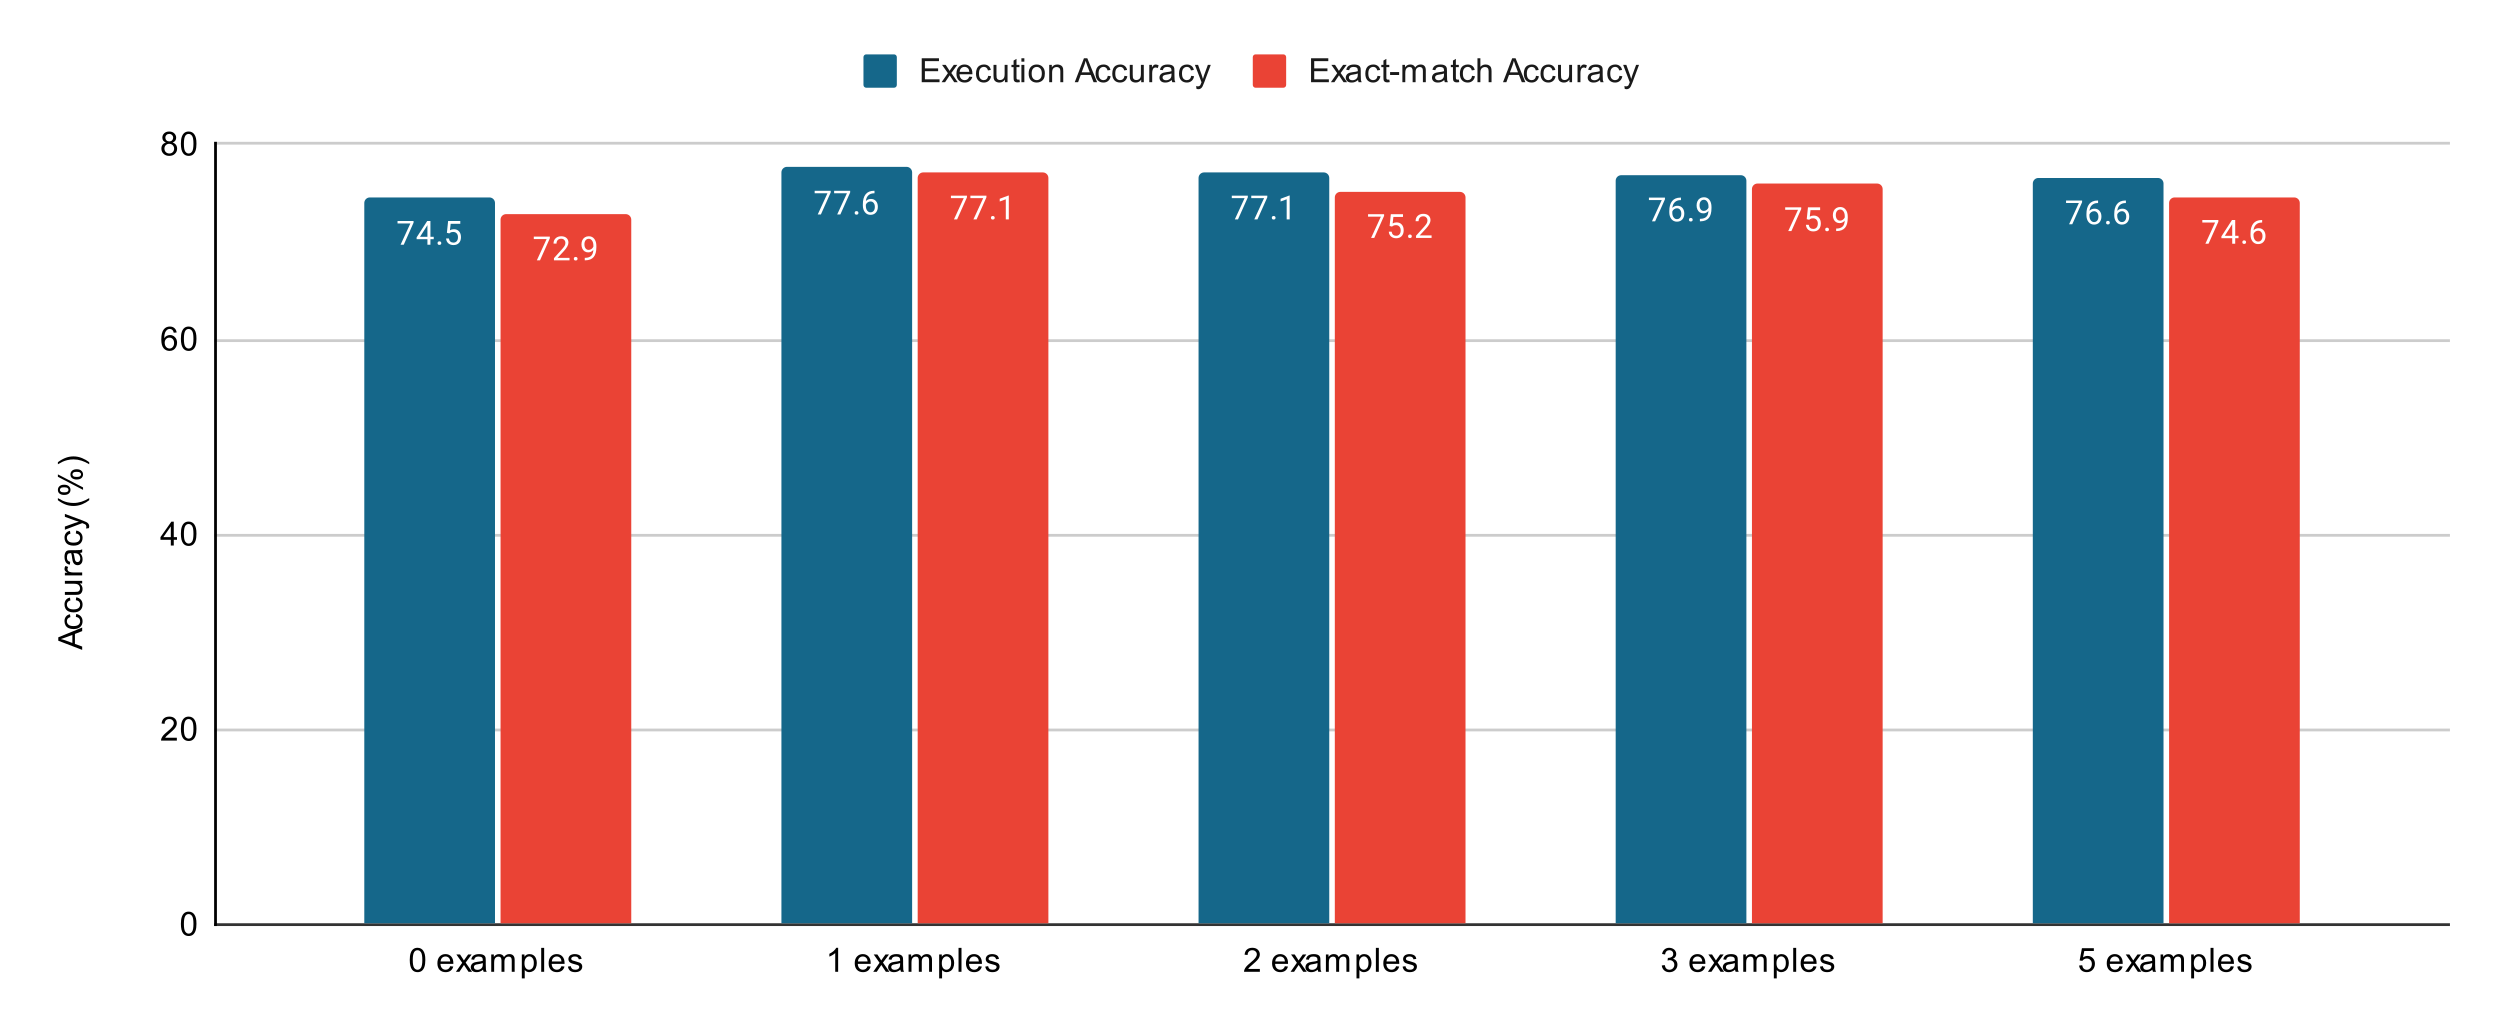 <svg version="1.1" viewBox="0.0 0.0 899.0 371.0" fill="none" stroke="none" stroke-linecap="square" stroke-miterlimit="10" width="899" height="371" xmlns:xlink="http://www.w3.org/1999/xlink" xmlns="http://www.w3.org/2000/svg"><path fill="#ffffff" d="M0 0L899.0 0L899.0 371.0L0 371.0L0 0Z" fill-rule="nonzero"/><path stroke="#333333" stroke-width="1.0" stroke-linecap="butt" d="M77.5 332.5L880.5 332.5" fill-rule="nonzero"/><path stroke="#cccccc" stroke-width="1.0" stroke-linecap="butt" d="M77.5 262.5L880.5 262.5" fill-rule="nonzero"/><path stroke="#cccccc" stroke-width="1.0" stroke-linecap="butt" d="M77.5 192.5L880.5 192.5" fill-rule="nonzero"/><path stroke="#cccccc" stroke-width="1.0" stroke-linecap="butt" d="M77.5 122.5L880.5 122.5" fill-rule="nonzero"/><path stroke="#cccccc" stroke-width="1.0" stroke-linecap="butt" d="M77.5 51.5L880.5 51.5" fill-rule="nonzero"/><path stroke="#000000" stroke-width="1.0" stroke-linecap="butt" d="M77.5 332.5L77.5 51.5" fill-rule="nonzero"/><clipPath id="id_0"><path d="M77.55 51.917L880.45 51.917L880.45 332.45L77.55 332.45L77.55 51.917Z" clip-rule="nonzero"/></clipPath><path stroke="#000000" stroke-width="2.0" stroke-linecap="butt" stroke-opacity="0.0" clip-path="url(#id_0)" d="M178.0 332.0L131.0 332.0L131.0 73.0C131.0 71.895 131.895 71.0 133.0 71.0L176.0 71.0C177.105 71.0 178.0 71.895 178.0 73.0Z" fill-rule="nonzero"/><path fill="#15678a" clip-path="url(#id_0)" d="M178.0 332.0L131.0 332.0L131.0 73.0C131.0 71.895 131.895 71.0 133.0 71.0L176.0 71.0C177.105 71.0 178.0 71.895 178.0 73.0Z" fill-rule="nonzero"/><path stroke="#000000" stroke-width="2.0" stroke-linecap="butt" stroke-opacity="0.0" clip-path="url(#id_0)" d="M328.0 332.0L281.0 332.0L281.0 62.0C281.0 60.895 281.895 60.0 283.0 60.0L326.0 60.0C327.105 60.0 328.0 60.895 328.0 62.0Z" fill-rule="nonzero"/><path fill="#15678a" clip-path="url(#id_0)" d="M328.0 332.0L281.0 332.0L281.0 62.0C281.0 60.895 281.895 60.0 283.0 60.0L326.0 60.0C327.105 60.0 328.0 60.895 328.0 62.0Z" fill-rule="nonzero"/><path stroke="#000000" stroke-width="2.0" stroke-linecap="butt" stroke-opacity="0.0" clip-path="url(#id_0)" d="M478.0 332.0L431.0 332.0L431.0 64.0C431.0 62.895 431.895 62.0 433.0 62.0L476.0 62.0C477.105 62.0 478.0 62.895 478.0 64.0Z" fill-rule="nonzero"/><path fill="#15678a" clip-path="url(#id_0)" d="M478.0 332.0L431.0 332.0L431.0 64.0C431.0 62.895 431.895 62.0 433.0 62.0L476.0 62.0C477.105 62.0 478.0 62.895 478.0 64.0Z" fill-rule="nonzero"/><path stroke="#000000" stroke-width="2.0" stroke-linecap="butt" stroke-opacity="0.0" clip-path="url(#id_0)" d="M628.0 332.0L581.0 332.0L581.0 65.0C581.0 63.895 581.895 63.0 583.0 63.0L626.0 63.0C627.105 63.0 628.0 63.895 628.0 65.0Z" fill-rule="nonzero"/><path fill="#15678a" clip-path="url(#id_0)" d="M628.0 332.0L581.0 332.0L581.0 65.0C581.0 63.895 581.895 63.0 583.0 63.0L626.0 63.0C627.105 63.0 628.0 63.895 628.0 65.0Z" fill-rule="nonzero"/><path stroke="#000000" stroke-width="2.0" stroke-linecap="butt" stroke-opacity="0.0" clip-path="url(#id_0)" d="M778.0 332.0L731.0 332.0L731.0 66.0C731.0 64.895 731.895 64.0 733.0 64.0L776.0 64.0C777.105 64.0 778.0 64.895 778.0 66.0Z" fill-rule="nonzero"/><path fill="#15678a" clip-path="url(#id_0)" d="M778.0 332.0L731.0 332.0L731.0 66.0C731.0 64.895 731.895 64.0 733.0 64.0L776.0 64.0C777.105 64.0 778.0 64.895 778.0 66.0Z" fill-rule="nonzero"/><path stroke="#000000" stroke-width="2.0" stroke-linecap="butt" stroke-opacity="0.0" clip-path="url(#id_0)" d="M227.0 332.0L180.0 332.0L180.0 79.0C180.0 77.895 180.895 77.0 182.0 77.0L225.0 77.0C226.105 77.0 227.0 77.895 227.0 79.0Z" fill-rule="nonzero"/><path fill="#ea4335" clip-path="url(#id_0)" d="M227.0 332.0L180.0 332.0L180.0 79.0C180.0 77.895 180.895 77.0 182.0 77.0L225.0 77.0C226.105 77.0 227.0 77.895 227.0 79.0Z" fill-rule="nonzero"/><path stroke="#000000" stroke-width="2.0" stroke-linecap="butt" stroke-opacity="0.0" clip-path="url(#id_0)" d="M377.0 332.0L330.0 332.0L330.0 64.0C330.0 62.895 330.895 62.0 332.0 62.0L375.0 62.0C376.105 62.0 377.0 62.895 377.0 64.0Z" fill-rule="nonzero"/><path fill="#ea4335" clip-path="url(#id_0)" d="M377.0 332.0L330.0 332.0L330.0 64.0C330.0 62.895 330.895 62.0 332.0 62.0L375.0 62.0C376.105 62.0 377.0 62.895 377.0 64.0Z" fill-rule="nonzero"/><path stroke="#000000" stroke-width="2.0" stroke-linecap="butt" stroke-opacity="0.0" clip-path="url(#id_0)" d="M527.0 332.0L480.0 332.0L480.0 71.0C480.0 69.895 480.895 69.0 482.0 69.0L525.0 69.0C526.105 69.0 527.0 69.895 527.0 71.0Z" fill-rule="nonzero"/><path fill="#ea4335" clip-path="url(#id_0)" d="M527.0 332.0L480.0 332.0L480.0 71.0C480.0 69.895 480.895 69.0 482.0 69.0L525.0 69.0C526.105 69.0 527.0 69.895 527.0 71.0Z" fill-rule="nonzero"/><path stroke="#000000" stroke-width="2.0" stroke-linecap="butt" stroke-opacity="0.0" clip-path="url(#id_0)" d="M677.0 332.0L630.0 332.0L630.0 68.0C630.0 66.895 630.895 66.0 632.0 66.0L675.0 66.0C676.105 66.0 677.0 66.895 677.0 68.0Z" fill-rule="nonzero"/><path fill="#ea4335" clip-path="url(#id_0)" d="M677.0 332.0L630.0 332.0L630.0 68.0C630.0 66.895 630.895 66.0 632.0 66.0L675.0 66.0C676.105 66.0 677.0 66.895 677.0 68.0Z" fill-rule="nonzero"/><path stroke="#000000" stroke-width="2.0" stroke-linecap="butt" stroke-opacity="0.0" clip-path="url(#id_0)" d="M827.0 332.0L780.0 332.0L780.0 73.0C780.0 71.895 780.895 71.0 782.0 71.0L825.0 71.0C826.105 71.0 827.0 71.895 827.0 73.0Z" fill-rule="nonzero"/><path fill="#ea4335" clip-path="url(#id_0)" d="M827.0 332.0L780.0 332.0L780.0 73.0C780.0 71.895 780.895 71.0 782.0 71.0L825.0 71.0C826.105 71.0 827.0 71.895 827.0 73.0Z" fill-rule="nonzero"/><path stroke="#15678a" stroke-width="3.0" stroke-linejoin="round" stroke-linecap="round" d="M148.719 80.081L145.188 88.003L144.047 88.003L147.562 80.363L142.953 80.363L142.953 79.472L148.719 79.472L148.719 80.081ZM154.781 85.144L155.969 85.144L155.969 86.019L154.781 86.019L154.781 88.003L153.703 88.003L153.703 86.019L149.812 86.019L149.812 85.378L153.625 79.472L154.781 79.472L154.781 85.144ZM151.047 85.144L153.703 85.144L153.703 80.956L153.562 81.191L151.047 85.144ZM157.344 87.441Q157.344 87.16 157.5 86.972Q157.672 86.785 158.0 86.785Q158.344 86.785 158.516 86.972Q158.688 87.16 158.688 87.441Q158.688 87.706 158.516 87.894Q158.344 88.066 158.0 88.066Q157.672 88.066 157.5 87.894Q157.344 87.706 157.344 87.441ZM160.703 83.722L161.141 79.472L165.516 79.472L165.516 80.472L162.062 80.472L161.797 82.8Q162.438 82.425 163.234 82.425Q164.391 82.425 165.078 83.206Q165.766 83.972 165.766 85.285Q165.766 86.597 165.047 87.363Q164.344 88.128 163.062 88.128Q161.938 88.128 161.219 87.503Q160.5 86.863 160.406 85.753L161.422 85.753Q161.531 86.488 161.953 86.863Q162.375 87.238 163.062 87.238Q163.812 87.238 164.25 86.722Q164.688 86.206 164.688 85.3Q164.688 84.441 164.219 83.925Q163.75 83.41 162.969 83.41Q162.266 83.41 161.859 83.706L161.578 83.941L160.703 83.722Z" fill-rule="nonzero"/><path fill="#ffffff" d="M148.719 80.081L145.188 88.003L144.047 88.003L147.562 80.363L142.953 80.363L142.953 79.472L148.719 79.472L148.719 80.081ZM154.781 85.144L155.969 85.144L155.969 86.019L154.781 86.019L154.781 88.003L153.703 88.003L153.703 86.019L149.812 86.019L149.812 85.378L153.625 79.472L154.781 79.472L154.781 85.144ZM151.047 85.144L153.703 85.144L153.703 80.956L153.562 81.191L151.047 85.144ZM157.344 87.441Q157.344 87.16 157.5 86.972Q157.672 86.785 158.0 86.785Q158.344 86.785 158.516 86.972Q158.688 87.16 158.688 87.441Q158.688 87.706 158.516 87.894Q158.344 88.066 158.0 88.066Q157.672 88.066 157.5 87.894Q157.344 87.706 157.344 87.441ZM160.703 83.722L161.141 79.472L165.516 79.472L165.516 80.472L162.062 80.472L161.797 82.8Q162.438 82.425 163.234 82.425Q164.391 82.425 165.078 83.206Q165.766 83.972 165.766 85.285Q165.766 86.597 165.047 87.363Q164.344 88.128 163.062 88.128Q161.938 88.128 161.219 87.503Q160.5 86.863 160.406 85.753L161.422 85.753Q161.531 86.488 161.953 86.863Q162.375 87.238 163.062 87.238Q163.812 87.238 164.25 86.722Q164.688 86.206 164.688 85.3Q164.688 84.441 164.219 83.925Q163.75 83.41 162.969 83.41Q162.266 83.41 161.859 83.706L161.578 83.941L160.703 83.722Z" fill-rule="nonzero"/><path stroke="#15678a" stroke-width="3.0" stroke-linejoin="round" stroke-linecap="round" d="M298.719 69.211L295.188 77.133L294.047 77.133L297.562 69.492L292.953 69.492L292.953 68.601L298.719 68.601L298.719 69.211ZM305.719 69.211L302.188 77.133L301.047 77.133L304.562 69.492L299.953 69.492L299.953 68.601L305.719 68.601L305.719 69.211ZM307.344 76.57Q307.344 76.289 307.5 76.101Q307.672 75.914 308.0 75.914Q308.344 75.914 308.516 76.101Q308.688 76.289 308.688 76.57Q308.688 76.836 308.516 77.023Q308.344 77.195 308.0 77.195Q307.672 77.195 307.5 77.023Q307.344 76.836 307.344 76.57ZM314.469 68.601L314.469 69.508L314.266 69.508Q313.0 69.539 312.25 70.273Q311.5 70.992 311.375 72.305Q312.062 71.539 313.219 71.539Q314.328 71.539 315.0 72.32Q315.672 73.101 315.672 74.351Q315.672 75.664 314.953 76.461Q314.234 77.258 313.016 77.258Q311.797 77.258 311.031 76.32Q310.281 75.367 310.281 73.883L310.281 73.476Q310.281 71.117 311.281 69.867Q312.281 68.617 314.266 68.601L314.469 68.601ZM313.047 72.445Q312.484 72.445 312.016 72.773Q311.547 73.101 311.359 73.617L311.359 74.008Q311.359 75.07 311.828 75.711Q312.312 76.351 313.016 76.351Q313.75 76.351 314.172 75.82Q314.594 75.273 314.594 74.398Q314.594 73.523 314.172 72.992Q313.75 72.445 313.047 72.445Z" fill-rule="nonzero"/><path fill="#ffffff" d="M298.719 69.211L295.188 77.133L294.047 77.133L297.562 69.492L292.953 69.492L292.953 68.601L298.719 68.601L298.719 69.211ZM305.719 69.211L302.188 77.133L301.047 77.133L304.562 69.492L299.953 69.492L299.953 68.601L305.719 68.601L305.719 69.211ZM307.344 76.57Q307.344 76.289 307.5 76.101Q307.672 75.914 308.0 75.914Q308.344 75.914 308.516 76.101Q308.688 76.289 308.688 76.57Q308.688 76.836 308.516 77.023Q308.344 77.195 308.0 77.195Q307.672 77.195 307.5 77.023Q307.344 76.836 307.344 76.57ZM314.469 68.601L314.469 69.508L314.266 69.508Q313.0 69.539 312.25 70.273Q311.5 70.992 311.375 72.305Q312.062 71.539 313.219 71.539Q314.328 71.539 315.0 72.32Q315.672 73.101 315.672 74.351Q315.672 75.664 314.953 76.461Q314.234 77.258 313.016 77.258Q311.797 77.258 311.031 76.32Q310.281 75.367 310.281 73.883L310.281 73.476Q310.281 71.117 311.281 69.867Q312.281 68.617 314.266 68.601L314.469 68.601ZM313.047 72.445Q312.484 72.445 312.016 72.773Q311.547 73.101 311.359 73.617L311.359 74.008Q311.359 75.07 311.828 75.711Q312.312 76.351 313.016 76.351Q313.75 76.351 314.172 75.82Q314.594 75.273 314.594 74.398Q314.594 73.523 314.172 72.992Q313.75 72.445 313.047 72.445Z" fill-rule="nonzero"/><path stroke="#15678a" stroke-width="3.0" stroke-linejoin="round" stroke-linecap="round" d="M448.719 70.964L445.188 78.886L444.047 78.886L447.562 71.245L442.953 71.245L442.953 70.355L448.719 70.355L448.719 70.964ZM455.719 70.964L452.188 78.886L451.047 78.886L454.562 71.245L449.953 71.245L449.953 70.355L455.719 70.355L455.719 70.964ZM457.344 78.323Q457.344 78.042 457.5 77.855Q457.672 77.667 458.0 77.667Q458.344 77.667 458.516 77.855Q458.688 78.042 458.688 78.323Q458.688 78.589 458.516 78.777Q458.344 78.948 458.0 78.948Q457.672 78.948 457.5 78.777Q457.344 78.589 457.344 78.323ZM463.766 78.886L462.688 78.886L462.688 71.667L460.5 72.464L460.5 71.48L463.609 70.308L463.766 70.308L463.766 78.886Z" fill-rule="nonzero"/><path fill="#ffffff" d="M448.719 70.964L445.188 78.886L444.047 78.886L447.562 71.245L442.953 71.245L442.953 70.355L448.719 70.355L448.719 70.964ZM455.719 70.964L452.188 78.886L451.047 78.886L454.562 71.245L449.953 71.245L449.953 70.355L455.719 70.355L455.719 70.964ZM457.344 78.323Q457.344 78.042 457.5 77.855Q457.672 77.667 458.0 77.667Q458.344 77.667 458.516 77.855Q458.688 78.042 458.688 78.323Q458.688 78.589 458.516 78.777Q458.344 78.948 458.0 78.948Q457.672 78.948 457.5 78.777Q457.344 78.589 457.344 78.323ZM463.766 78.886L462.688 78.886L462.688 71.667L460.5 72.464L460.5 71.48L463.609 70.308L463.766 70.308L463.766 78.886Z" fill-rule="nonzero"/><path stroke="#15678a" stroke-width="3.0" stroke-linejoin="round" stroke-linecap="round" d="M598.719 71.665L595.188 79.587L594.047 79.587L597.562 71.947L592.953 71.947L592.953 71.056L598.719 71.056L598.719 71.665ZM604.469 71.056L604.469 71.962L604.266 71.962Q603.0 71.994 602.25 72.728Q601.5 73.447 601.375 74.759Q602.062 73.994 603.219 73.994Q604.328 73.994 605.0 74.775Q605.672 75.556 605.672 76.806Q605.672 78.119 604.953 78.915Q604.234 79.712 603.016 79.712Q601.797 79.712 601.031 78.775Q600.281 77.822 600.281 76.337L600.281 75.931Q600.281 73.572 601.281 72.322Q602.281 71.072 604.266 71.056L604.469 71.056ZM603.047 74.9Q602.484 74.9 602.016 75.228Q601.547 75.556 601.359 76.072L601.359 76.462Q601.359 77.525 601.828 78.165Q602.312 78.806 603.016 78.806Q603.75 78.806 604.172 78.275Q604.594 77.728 604.594 76.853Q604.594 75.978 604.172 75.447Q603.75 74.9 603.047 74.9ZM607.344 79.025Q607.344 78.744 607.5 78.556Q607.672 78.369 608.0 78.369Q608.344 78.369 608.516 78.556Q608.688 78.744 608.688 79.025Q608.688 79.29 608.516 79.478Q608.344 79.65 608.0 79.65Q607.672 79.65 607.5 79.478Q607.344 79.29 607.344 79.025ZM614.359 75.837Q614.031 76.244 613.547 76.494Q613.078 76.728 612.516 76.728Q611.781 76.728 611.234 76.369Q610.688 76.009 610.391 75.353Q610.094 74.681 610.094 73.884Q610.094 73.04 610.406 72.353Q610.734 71.665 611.328 71.306Q611.938 70.931 612.734 70.931Q614.0 70.931 614.719 71.884Q615.453 72.837 615.453 74.462L615.453 74.775Q615.453 77.275 614.469 78.415Q613.484 79.556 611.5 79.587L611.281 79.587L611.281 78.681L611.516 78.681Q612.859 78.65 613.578 77.978Q614.297 77.306 614.359 75.837ZM612.688 75.837Q613.234 75.837 613.688 75.509Q614.156 75.165 614.375 74.681L614.375 74.244Q614.375 73.181 613.906 72.509Q613.438 71.837 612.734 71.837Q612.016 71.837 611.578 72.384Q611.156 72.931 611.156 73.837Q611.156 74.712 611.562 75.275Q611.984 75.837 612.688 75.837Z" fill-rule="nonzero"/><path fill="#ffffff" d="M598.719 71.665L595.188 79.587L594.047 79.587L597.562 71.947L592.953 71.947L592.953 71.056L598.719 71.056L598.719 71.665ZM604.469 71.056L604.469 71.962L604.266 71.962Q603.0 71.994 602.25 72.728Q601.5 73.447 601.375 74.759Q602.062 73.994 603.219 73.994Q604.328 73.994 605.0 74.775Q605.672 75.556 605.672 76.806Q605.672 78.119 604.953 78.915Q604.234 79.712 603.016 79.712Q601.797 79.712 601.031 78.775Q600.281 77.822 600.281 76.337L600.281 75.931Q600.281 73.572 601.281 72.322Q602.281 71.072 604.266 71.056L604.469 71.056ZM603.047 74.9Q602.484 74.9 602.016 75.228Q601.547 75.556 601.359 76.072L601.359 76.462Q601.359 77.525 601.828 78.165Q602.312 78.806 603.016 78.806Q603.75 78.806 604.172 78.275Q604.594 77.728 604.594 76.853Q604.594 75.978 604.172 75.447Q603.75 74.9 603.047 74.9ZM607.344 79.025Q607.344 78.744 607.5 78.556Q607.672 78.369 608.0 78.369Q608.344 78.369 608.516 78.556Q608.688 78.744 608.688 79.025Q608.688 79.29 608.516 79.478Q608.344 79.65 608.0 79.65Q607.672 79.65 607.5 79.478Q607.344 79.29 607.344 79.025ZM614.359 75.837Q614.031 76.244 613.547 76.494Q613.078 76.728 612.516 76.728Q611.781 76.728 611.234 76.369Q610.688 76.009 610.391 75.353Q610.094 74.681 610.094 73.884Q610.094 73.04 610.406 72.353Q610.734 71.665 611.328 71.306Q611.938 70.931 612.734 70.931Q614.0 70.931 614.719 71.884Q615.453 72.837 615.453 74.462L615.453 74.775Q615.453 77.275 614.469 78.415Q613.484 79.556 611.5 79.587L611.281 79.587L611.281 78.681L611.516 78.681Q612.859 78.65 613.578 77.978Q614.297 77.306 614.359 75.837ZM612.688 75.837Q613.234 75.837 613.688 75.509Q614.156 75.165 614.375 74.681L614.375 74.244Q614.375 73.181 613.906 72.509Q613.438 71.837 612.734 71.837Q612.016 71.837 611.578 72.384Q611.156 72.931 611.156 73.837Q611.156 74.712 611.562 75.275Q611.984 75.837 612.688 75.837Z" fill-rule="nonzero"/><path stroke="#15678a" stroke-width="3.0" stroke-linejoin="round" stroke-linecap="round" d="M748.719 72.717L745.188 80.639L744.047 80.639L747.562 72.999L742.953 72.999L742.953 72.108L748.719 72.108L748.719 72.717ZM754.469 72.108L754.469 73.014L754.266 73.014Q753.0 73.046 752.25 73.78Q751.5 74.499 751.375 75.811Q752.062 75.046 753.219 75.046Q754.328 75.046 755.0 75.827Q755.672 76.608 755.672 77.858Q755.672 79.171 754.953 79.967Q754.234 80.764 753.016 80.764Q751.797 80.764 751.031 79.827Q750.281 78.874 750.281 77.389L750.281 76.983Q750.281 74.624 751.281 73.374Q752.281 72.124 754.266 72.108L754.469 72.108ZM753.047 75.952Q752.484 75.952 752.016 76.28Q751.547 76.608 751.359 77.124L751.359 77.514Q751.359 78.577 751.828 79.217Q752.312 79.858 753.016 79.858Q753.75 79.858 754.172 79.327Q754.594 78.78 754.594 77.905Q754.594 77.03 754.172 76.499Q753.75 75.952 753.047 75.952ZM757.344 80.077Q757.344 79.796 757.5 79.608Q757.672 79.421 758.0 79.421Q758.344 79.421 758.516 79.608Q758.688 79.796 758.688 80.077Q758.688 80.342 758.516 80.53Q758.344 80.702 758.0 80.702Q757.672 80.702 757.5 80.53Q757.344 80.342 757.344 80.077ZM764.469 72.108L764.469 73.014L764.266 73.014Q763.0 73.046 762.25 73.78Q761.5 74.499 761.375 75.811Q762.062 75.046 763.219 75.046Q764.328 75.046 765.0 75.827Q765.672 76.608 765.672 77.858Q765.672 79.171 764.953 79.967Q764.234 80.764 763.016 80.764Q761.797 80.764 761.031 79.827Q760.281 78.874 760.281 77.389L760.281 76.983Q760.281 74.624 761.281 73.374Q762.281 72.124 764.266 72.108L764.469 72.108ZM763.047 75.952Q762.484 75.952 762.016 76.28Q761.547 76.608 761.359 77.124L761.359 77.514Q761.359 78.577 761.828 79.217Q762.312 79.858 763.016 79.858Q763.75 79.858 764.172 79.327Q764.594 78.78 764.594 77.905Q764.594 77.03 764.172 76.499Q763.75 75.952 763.047 75.952Z" fill-rule="nonzero"/><path fill="#ffffff" d="M748.719 72.717L745.188 80.639L744.047 80.639L747.562 72.999L742.953 72.999L742.953 72.108L748.719 72.108L748.719 72.717ZM754.469 72.108L754.469 73.014L754.266 73.014Q753.0 73.046 752.25 73.78Q751.5 74.499 751.375 75.811Q752.062 75.046 753.219 75.046Q754.328 75.046 755.0 75.827Q755.672 76.608 755.672 77.858Q755.672 79.171 754.953 79.967Q754.234 80.764 753.016 80.764Q751.797 80.764 751.031 79.827Q750.281 78.874 750.281 77.389L750.281 76.983Q750.281 74.624 751.281 73.374Q752.281 72.124 754.266 72.108L754.469 72.108ZM753.047 75.952Q752.484 75.952 752.016 76.28Q751.547 76.608 751.359 77.124L751.359 77.514Q751.359 78.577 751.828 79.217Q752.312 79.858 753.016 79.858Q753.75 79.858 754.172 79.327Q754.594 78.78 754.594 77.905Q754.594 77.03 754.172 76.499Q753.75 75.952 753.047 75.952ZM757.344 80.077Q757.344 79.796 757.5 79.608Q757.672 79.421 758.0 79.421Q758.344 79.421 758.516 79.608Q758.688 79.796 758.688 80.077Q758.688 80.342 758.516 80.53Q758.344 80.702 758.0 80.702Q757.672 80.702 757.5 80.53Q757.344 80.342 757.344 80.077ZM764.469 72.108L764.469 73.014L764.266 73.014Q763.0 73.046 762.25 73.78Q761.5 74.499 761.375 75.811Q762.062 75.046 763.219 75.046Q764.328 75.046 765.0 75.827Q765.672 76.608 765.672 77.858Q765.672 79.171 764.953 79.967Q764.234 80.764 763.016 80.764Q761.797 80.764 761.031 79.827Q760.281 78.874 760.281 77.389L760.281 76.983Q760.281 74.624 761.281 73.374Q762.281 72.124 764.266 72.108L764.469 72.108ZM763.047 75.952Q762.484 75.952 762.016 76.28Q761.547 76.608 761.359 77.124L761.359 77.514Q761.359 78.577 761.828 79.217Q762.312 79.858 763.016 79.858Q763.75 79.858 764.172 79.327Q764.594 78.78 764.594 77.905Q764.594 77.03 764.172 76.499Q763.75 75.952 763.047 75.952Z" fill-rule="nonzero"/><path stroke="#ea4335" stroke-width="3.0" stroke-linejoin="round" stroke-linecap="round" d="M197.719 85.692L194.188 93.614L193.047 93.614L196.562 85.973L191.953 85.973L191.953 85.083L197.719 85.083L197.719 85.692ZM204.797 93.614L199.203 93.614L199.203 92.833L202.156 89.552Q202.812 88.802 203.062 88.348Q203.312 87.88 203.312 87.38Q203.312 86.708 202.906 86.286Q202.516 85.848 201.828 85.848Q201.031 85.848 200.578 86.317Q200.125 86.77 200.125 87.598L199.047 87.598Q199.047 86.411 199.797 85.692Q200.562 84.958 201.828 84.958Q203.031 84.958 203.719 85.583Q204.406 86.208 204.406 87.255Q204.406 88.505 202.797 90.255L200.516 92.723L204.797 92.723L204.797 93.614ZM206.344 93.052Q206.344 92.77 206.5 92.583Q206.672 92.395 207.0 92.395Q207.344 92.395 207.516 92.583Q207.688 92.77 207.688 93.052Q207.688 93.317 207.516 93.505Q207.344 93.677 207.0 93.677Q206.672 93.677 206.5 93.505Q206.344 93.317 206.344 93.052ZM213.359 89.864Q213.031 90.27 212.547 90.52Q212.078 90.755 211.516 90.755Q210.781 90.755 210.234 90.395Q209.688 90.036 209.391 89.38Q209.094 88.708 209.094 87.911Q209.094 87.067 209.406 86.38Q209.734 85.692 210.328 85.333Q210.938 84.958 211.734 84.958Q213.0 84.958 213.719 85.911Q214.453 86.864 214.453 88.489L214.453 88.802Q214.453 91.302 213.469 92.442Q212.484 93.583 210.5 93.614L210.281 93.614L210.281 92.708L210.516 92.708Q211.859 92.677 212.578 92.005Q213.297 91.333 213.359 89.864ZM211.688 89.864Q212.234 89.864 212.688 89.536Q213.156 89.192 213.375 88.708L213.375 88.27Q213.375 87.208 212.906 86.536Q212.438 85.864 211.734 85.864Q211.016 85.864 210.578 86.411Q210.156 86.958 210.156 87.864Q210.156 88.739 210.562 89.302Q210.984 89.864 211.688 89.864Z" fill-rule="nonzero"/><path fill="#ffffff" d="M197.719 85.692L194.188 93.614L193.047 93.614L196.562 85.973L191.953 85.973L191.953 85.083L197.719 85.083L197.719 85.692ZM204.797 93.614L199.203 93.614L199.203 92.833L202.156 89.552Q202.812 88.802 203.062 88.348Q203.312 87.88 203.312 87.38Q203.312 86.708 202.906 86.286Q202.516 85.848 201.828 85.848Q201.031 85.848 200.578 86.317Q200.125 86.77 200.125 87.598L199.047 87.598Q199.047 86.411 199.797 85.692Q200.562 84.958 201.828 84.958Q203.031 84.958 203.719 85.583Q204.406 86.208 204.406 87.255Q204.406 88.505 202.797 90.255L200.516 92.723L204.797 92.723L204.797 93.614ZM206.344 93.052Q206.344 92.77 206.5 92.583Q206.672 92.395 207.0 92.395Q207.344 92.395 207.516 92.583Q207.688 92.77 207.688 93.052Q207.688 93.317 207.516 93.505Q207.344 93.677 207.0 93.677Q206.672 93.677 206.5 93.505Q206.344 93.317 206.344 93.052ZM213.359 89.864Q213.031 90.27 212.547 90.52Q212.078 90.755 211.516 90.755Q210.781 90.755 210.234 90.395Q209.688 90.036 209.391 89.38Q209.094 88.708 209.094 87.911Q209.094 87.067 209.406 86.38Q209.734 85.692 210.328 85.333Q210.938 84.958 211.734 84.958Q213.0 84.958 213.719 85.911Q214.453 86.864 214.453 88.489L214.453 88.802Q214.453 91.302 213.469 92.442Q212.484 93.583 210.5 93.614L210.281 93.614L210.281 92.708L210.516 92.708Q211.859 92.677 212.578 92.005Q213.297 91.333 213.359 89.864ZM211.688 89.864Q212.234 89.864 212.688 89.536Q213.156 89.192 213.375 88.708L213.375 88.27Q213.375 87.208 212.906 86.536Q212.438 85.864 211.734 85.864Q211.016 85.864 210.578 86.411Q210.156 86.958 210.156 87.864Q210.156 88.739 210.562 89.302Q210.984 89.864 211.688 89.864Z" fill-rule="nonzero"/><path stroke="#ea4335" stroke-width="3.0" stroke-linejoin="round" stroke-linecap="round" d="M347.719 70.964L344.188 78.886L343.047 78.886L346.562 71.245L341.953 71.245L341.953 70.355L347.719 70.355L347.719 70.964ZM354.719 70.964L351.188 78.886L350.047 78.886L353.562 71.245L348.953 71.245L348.953 70.355L354.719 70.355L354.719 70.964ZM356.344 78.323Q356.344 78.042 356.5 77.855Q356.672 77.667 357.0 77.667Q357.344 77.667 357.516 77.855Q357.688 78.042 357.688 78.323Q357.688 78.589 357.516 78.777Q357.344 78.948 357.0 78.948Q356.672 78.948 356.5 78.777Q356.344 78.589 356.344 78.323ZM362.766 78.886L361.688 78.886L361.688 71.667L359.5 72.464L359.5 71.48L362.609 70.308L362.766 70.308L362.766 78.886Z" fill-rule="nonzero"/><path fill="#ffffff" d="M347.719 70.964L344.188 78.886L343.047 78.886L346.562 71.245L341.953 71.245L341.953 70.355L347.719 70.355L347.719 70.964ZM354.719 70.964L351.188 78.886L350.047 78.886L353.562 71.245L348.953 71.245L348.953 70.355L354.719 70.355L354.719 70.964ZM356.344 78.323Q356.344 78.042 356.5 77.855Q356.672 77.667 357.0 77.667Q357.344 77.667 357.516 77.855Q357.688 78.042 357.688 78.323Q357.688 78.589 357.516 78.777Q357.344 78.948 357.0 78.948Q356.672 78.948 356.5 78.777Q356.344 78.589 356.344 78.323ZM362.766 78.886L361.688 78.886L361.688 71.667L359.5 72.464L359.5 71.48L362.609 70.308L362.766 70.308L362.766 78.886Z" fill-rule="nonzero"/><path stroke="#ea4335" stroke-width="3.0" stroke-linejoin="round" stroke-linecap="round" d="M497.719 77.627L494.188 85.549L493.047 85.549L496.562 77.908L491.953 77.908L491.953 77.017L497.719 77.017L497.719 77.627ZM499.703 81.267L500.141 77.017L504.516 77.017L504.516 78.017L501.062 78.017L500.797 80.346Q501.438 79.971 502.234 79.971Q503.391 79.971 504.078 80.752Q504.766 81.517 504.766 82.83Q504.766 84.142 504.047 84.908Q503.344 85.674 502.062 85.674Q500.938 85.674 500.219 85.049Q499.5 84.408 499.406 83.299L500.422 83.299Q500.531 84.033 500.953 84.408Q501.375 84.783 502.062 84.783Q502.812 84.783 503.25 84.267Q503.688 83.752 503.688 82.846Q503.688 81.986 503.219 81.471Q502.75 80.955 501.969 80.955Q501.266 80.955 500.859 81.252L500.578 81.486L499.703 81.267ZM506.344 84.986Q506.344 84.705 506.5 84.517Q506.672 84.33 507.0 84.33Q507.344 84.33 507.516 84.517Q507.688 84.705 507.688 84.986Q507.688 85.252 507.516 85.439Q507.344 85.611 507.0 85.611Q506.672 85.611 506.5 85.439Q506.344 85.252 506.344 84.986ZM514.797 85.549L509.203 85.549L509.203 84.767L512.156 81.486Q512.812 80.736 513.062 80.283Q513.312 79.814 513.312 79.314Q513.312 78.642 512.906 78.221Q512.516 77.783 511.828 77.783Q511.031 77.783 510.578 78.252Q510.125 78.705 510.125 79.533L509.047 79.533Q509.047 78.346 509.797 77.627Q510.562 76.892 511.828 76.892Q513.031 76.892 513.719 77.517Q514.406 78.142 514.406 79.189Q514.406 80.439 512.797 82.189L510.516 84.658L514.797 84.658L514.797 85.549Z" fill-rule="nonzero"/><path fill="#ffffff" d="M497.719 77.627L494.188 85.549L493.047 85.549L496.562 77.908L491.953 77.908L491.953 77.017L497.719 77.017L497.719 77.627ZM499.703 81.267L500.141 77.017L504.516 77.017L504.516 78.017L501.062 78.017L500.797 80.346Q501.438 79.971 502.234 79.971Q503.391 79.971 504.078 80.752Q504.766 81.517 504.766 82.83Q504.766 84.142 504.047 84.908Q503.344 85.674 502.062 85.674Q500.938 85.674 500.219 85.049Q499.5 84.408 499.406 83.299L500.422 83.299Q500.531 84.033 500.953 84.408Q501.375 84.783 502.062 84.783Q502.812 84.783 503.25 84.267Q503.688 83.752 503.688 82.846Q503.688 81.986 503.219 81.471Q502.75 80.955 501.969 80.955Q501.266 80.955 500.859 81.252L500.578 81.486L499.703 81.267ZM506.344 84.986Q506.344 84.705 506.5 84.517Q506.672 84.33 507.0 84.33Q507.344 84.33 507.516 84.517Q507.688 84.705 507.688 84.986Q507.688 85.252 507.516 85.439Q507.344 85.611 507.0 85.611Q506.672 85.611 506.5 85.439Q506.344 85.252 506.344 84.986ZM514.797 85.549L509.203 85.549L509.203 84.767L512.156 81.486Q512.812 80.736 513.062 80.283Q513.312 79.814 513.312 79.314Q513.312 78.642 512.906 78.221Q512.516 77.783 511.828 77.783Q511.031 77.783 510.578 78.252Q510.125 78.705 510.125 79.533L509.047 79.533Q509.047 78.346 509.797 77.627Q510.562 76.892 511.828 76.892Q513.031 76.892 513.719 77.517Q514.406 78.142 514.406 79.189Q514.406 80.439 512.797 82.189L510.516 84.658L514.797 84.658L514.797 85.549Z" fill-rule="nonzero"/><path stroke="#ea4335" stroke-width="3.0" stroke-linejoin="round" stroke-linecap="round" d="M647.719 75.172L644.188 83.094L643.047 83.094L646.562 75.453L641.953 75.453L641.953 74.563L647.719 74.563L647.719 75.172ZM649.703 78.813L650.141 74.563L654.516 74.563L654.516 75.563L651.062 75.563L650.797 77.891Q651.438 77.516 652.234 77.516Q653.391 77.516 654.078 78.297Q654.766 79.063 654.766 80.375Q654.766 81.688 654.047 82.453Q653.344 83.219 652.062 83.219Q650.938 83.219 650.219 82.594Q649.5 81.953 649.406 80.844L650.422 80.844Q650.531 81.578 650.953 81.953Q651.375 82.328 652.062 82.328Q652.812 82.328 653.25 81.813Q653.688 81.297 653.688 80.391Q653.688 79.531 653.219 79.016Q652.75 78.5 651.969 78.5Q651.266 78.5 650.859 78.797L650.578 79.031L649.703 78.813ZM656.344 82.531Q656.344 82.25 656.5 82.063Q656.672 81.875 657.0 81.875Q657.344 81.875 657.516 82.063Q657.688 82.25 657.688 82.531Q657.688 82.797 657.516 82.985Q657.344 83.156 657.0 83.156Q656.672 83.156 656.5 82.985Q656.344 82.797 656.344 82.531ZM663.359 79.344Q663.031 79.75 662.547 80Q662.078 80.235 661.516 80.235Q660.781 80.235 660.234 79.875Q659.688 79.516 659.391 78.86Q659.094 78.188 659.094 77.391Q659.094 76.547 659.406 75.86Q659.734 75.172 660.328 74.813Q660.938 74.438 661.734 74.438Q663.0 74.438 663.719 75.391Q664.453 76.344 664.453 77.969L664.453 78.281Q664.453 80.781 663.469 81.922Q662.484 83.063 660.5 83.094L660.281 83.094L660.281 82.188L660.516 82.188Q661.859 82.156 662.578 81.485Q663.297 80.813 663.359 79.344ZM661.688 79.344Q662.234 79.344 662.688 79.016Q663.156 78.672 663.375 78.188L663.375 77.75Q663.375 76.688 662.906 76.016Q662.438 75.344 661.734 75.344Q661.016 75.344 660.578 75.891Q660.156 76.438 660.156 77.344Q660.156 78.219 660.562 78.781Q660.984 79.344 661.688 79.344Z" fill-rule="nonzero"/><path fill="#ffffff" d="M647.719 75.172L644.188 83.094L643.047 83.094L646.562 75.453L641.953 75.453L641.953 74.563L647.719 74.563L647.719 75.172ZM649.703 78.813L650.141 74.563L654.516 74.563L654.516 75.563L651.062 75.563L650.797 77.891Q651.438 77.516 652.234 77.516Q653.391 77.516 654.078 78.297Q654.766 79.063 654.766 80.375Q654.766 81.688 654.047 82.453Q653.344 83.219 652.062 83.219Q650.938 83.219 650.219 82.594Q649.5 81.953 649.406 80.844L650.422 80.844Q650.531 81.578 650.953 81.953Q651.375 82.328 652.062 82.328Q652.812 82.328 653.25 81.813Q653.688 81.297 653.688 80.391Q653.688 79.531 653.219 79.016Q652.75 78.5 651.969 78.5Q651.266 78.5 650.859 78.797L650.578 79.031L649.703 78.813ZM656.344 82.531Q656.344 82.25 656.5 82.063Q656.672 81.875 657.0 81.875Q657.344 81.875 657.516 82.063Q657.688 82.25 657.688 82.531Q657.688 82.797 657.516 82.985Q657.344 83.156 657.0 83.156Q656.672 83.156 656.5 82.985Q656.344 82.797 656.344 82.531ZM663.359 79.344Q663.031 79.75 662.547 80Q662.078 80.235 661.516 80.235Q660.781 80.235 660.234 79.875Q659.688 79.516 659.391 78.86Q659.094 78.188 659.094 77.391Q659.094 76.547 659.406 75.86Q659.734 75.172 660.328 74.813Q660.938 74.438 661.734 74.438Q663.0 74.438 663.719 75.391Q664.453 76.344 664.453 77.969L664.453 78.281Q664.453 80.781 663.469 81.922Q662.484 83.063 660.5 83.094L660.281 83.094L660.281 82.188L660.516 82.188Q661.859 82.156 662.578 81.485Q663.297 80.813 663.359 79.344ZM661.688 79.344Q662.234 79.344 662.688 79.016Q663.156 78.672 663.375 78.188L663.375 77.75Q663.375 76.688 662.906 76.016Q662.438 75.344 661.734 75.344Q661.016 75.344 660.578 75.891Q660.156 76.438 660.156 77.344Q660.156 78.219 660.562 78.781Q660.984 79.344 661.688 79.344Z" fill-rule="nonzero"/><path stroke="#ea4335" stroke-width="3.0" stroke-linejoin="round" stroke-linecap="round" d="M797.719 79.731L794.188 87.653L793.047 87.653L796.562 80.012L791.953 80.012L791.953 79.121L797.719 79.121L797.719 79.731ZM803.781 84.793L804.969 84.793L804.969 85.668L803.781 85.668L803.781 87.653L802.703 87.653L802.703 85.668L798.812 85.668L798.812 85.028L802.625 79.121L803.781 79.121L803.781 84.793ZM800.047 84.793L802.703 84.793L802.703 80.606L802.562 80.84L800.047 84.793ZM806.344 87.09Q806.344 86.809 806.5 86.621Q806.672 86.434 807.0 86.434Q807.344 86.434 807.516 86.621Q807.688 86.809 807.688 87.09Q807.688 87.356 807.516 87.543Q807.344 87.715 807.0 87.715Q806.672 87.715 806.5 87.543Q806.344 87.356 806.344 87.09ZM813.469 79.121L813.469 80.028L813.266 80.028Q812.0 80.059 811.25 80.793Q810.5 81.512 810.375 82.825Q811.062 82.059 812.219 82.059Q813.328 82.059 814.0 82.84Q814.672 83.621 814.672 84.871Q814.672 86.184 813.953 86.981Q813.234 87.778 812.016 87.778Q810.797 87.778 810.031 86.84Q809.281 85.887 809.281 84.403L809.281 83.996Q809.281 81.637 810.281 80.387Q811.281 79.137 813.266 79.121L813.469 79.121ZM812.047 82.965Q811.484 82.965 811.016 83.293Q810.547 83.621 810.359 84.137L810.359 84.528Q810.359 85.59 810.828 86.231Q811.312 86.871 812.016 86.871Q812.75 86.871 813.172 86.34Q813.594 85.793 813.594 84.918Q813.594 84.043 813.172 83.512Q812.75 82.965 812.047 82.965Z" fill-rule="nonzero"/><path fill="#ffffff" d="M797.719 79.731L794.188 87.653L793.047 87.653L796.562 80.012L791.953 80.012L791.953 79.121L797.719 79.121L797.719 79.731ZM803.781 84.793L804.969 84.793L804.969 85.668L803.781 85.668L803.781 87.653L802.703 87.653L802.703 85.668L798.812 85.668L798.812 85.028L802.625 79.121L803.781 79.121L803.781 84.793ZM800.047 84.793L802.703 84.793L802.703 80.606L802.562 80.84L800.047 84.793ZM806.344 87.09Q806.344 86.809 806.5 86.621Q806.672 86.434 807.0 86.434Q807.344 86.434 807.516 86.621Q807.688 86.809 807.688 87.09Q807.688 87.356 807.516 87.543Q807.344 87.715 807.0 87.715Q806.672 87.715 806.5 87.543Q806.344 87.356 806.344 87.09ZM813.469 79.121L813.469 80.028L813.266 80.028Q812.0 80.059 811.25 80.793Q810.5 81.512 810.375 82.825Q811.062 82.059 812.219 82.059Q813.328 82.059 814.0 82.84Q814.672 83.621 814.672 84.871Q814.672 86.184 813.953 86.981Q813.234 87.778 812.016 87.778Q810.797 87.778 810.031 86.84Q809.281 85.887 809.281 84.403L809.281 83.996Q809.281 81.637 810.281 80.387Q811.281 79.137 813.266 79.121L813.469 79.121ZM812.047 82.965Q811.484 82.965 811.016 83.293Q810.547 83.621 810.359 84.137L810.359 84.528Q810.359 85.59 810.828 86.231Q811.312 86.871 812.016 86.871Q812.75 86.871 813.172 86.34Q813.594 85.793 813.594 84.918Q813.594 84.043 813.172 83.512Q812.75 82.965 812.047 82.965Z" fill-rule="nonzero"/><path fill="#000000" d="M29.55 233.699L20.956 230.402L20.956 229.183L29.55 225.668L29.55 226.949L26.941 227.965L26.941 231.543L29.55 232.496L29.55 233.699ZM26.019 231.215L26.019 228.308L23.644 229.199Q22.566 229.621 21.863 229.808Q22.691 229.98 23.503 230.277L26.019 231.215ZM27.269 221.824L27.409 220.793Q28.472 220.965 29.081 221.668Q29.691 222.371 29.691 223.386Q29.691 224.668 28.863 225.449Q28.019 226.215 26.456 226.215Q25.456 226.215 24.706 225.886Q23.941 225.543 23.566 224.871Q23.191 224.183 23.191 223.371Q23.191 222.371 23.706 221.73Q24.206 221.074 25.159 220.886L25.316 221.918Q24.691 222.058 24.378 222.433Q24.05 222.808 24.05 223.34Q24.05 224.136 24.628 224.636Q25.191 225.136 26.425 225.136Q27.691 225.136 28.253 224.652Q28.816 224.168 28.816 223.402Q28.816 222.777 28.441 222.371Q28.066 221.949 27.269 221.824ZM27.269 215.824L27.409 214.793Q28.472 214.965 29.081 215.668Q29.691 216.371 29.691 217.386Q29.691 218.668 28.863 219.449Q28.019 220.215 26.456 220.215Q25.456 220.215 24.706 219.886Q23.941 219.543 23.566 218.871Q23.191 218.183 23.191 217.371Q23.191 216.371 23.706 215.73Q24.206 215.074 25.159 214.886L25.316 215.918Q24.691 216.058 24.378 216.433Q24.05 216.808 24.05 217.34Q24.05 218.136 24.628 218.636Q25.191 219.136 26.425 219.136Q27.691 219.136 28.253 218.652Q28.816 218.168 28.816 217.402Q28.816 216.777 28.441 216.371Q28.066 215.949 27.269 215.824ZM29.55 209.808L28.628 209.808Q29.691 210.543 29.691 211.793Q29.691 212.34 29.488 212.824Q29.269 213.293 28.956 213.527Q28.628 213.761 28.159 213.855Q27.863 213.918 27.175 213.918L23.331 213.918L23.331 212.855L26.784 212.855Q27.597 212.855 27.894 212.793Q28.3 212.699 28.55 212.386Q28.784 212.058 28.784 211.574Q28.784 211.105 28.55 210.699Q28.3 210.277 27.878 210.105Q27.456 209.918 26.659 209.918L23.331 209.918L23.331 208.871L29.55 208.871L29.55 209.808ZM29.55 206.902L23.331 206.902L23.331 205.949L24.269 205.949Q23.613 205.59 23.409 205.293Q23.191 204.98 23.191 204.605Q23.191 204.074 23.519 203.527L24.503 203.886Q24.269 204.277 24.269 204.652Q24.269 205.011 24.488 205.293Q24.691 205.558 25.066 205.668Q25.628 205.855 26.284 205.855L29.55 205.855L29.55 206.902ZM28.784 198.824Q29.284 199.418 29.488 199.965Q29.691 200.496 29.691 201.121Q29.691 202.152 29.191 202.699Q28.691 203.246 27.909 203.246Q27.456 203.246 27.081 203.043Q26.691 202.84 26.472 202.496Q26.238 202.152 26.128 201.73Q26.034 201.433 25.956 200.793Q25.816 199.527 25.597 198.918Q25.378 198.918 25.331 198.918Q24.675 198.918 24.409 199.215Q24.066 199.621 24.066 200.418Q24.066 201.152 24.331 201.511Q24.581 201.871 25.238 202.043L25.097 203.074Q24.441 202.933 24.034 202.605Q23.628 202.277 23.409 201.668Q23.191 201.058 23.191 200.261Q23.191 199.465 23.378 198.965Q23.566 198.465 23.847 198.23Q24.128 197.996 24.566 197.902Q24.831 197.855 25.534 197.855L26.941 197.855Q28.409 197.855 28.8 197.793Q29.191 197.715 29.55 197.511L29.55 198.621Q29.222 198.777 28.784 198.824ZM26.425 198.918Q26.659 199.496 26.831 200.636Q26.925 201.293 27.05 201.558Q27.159 201.824 27.378 201.98Q27.597 202.121 27.878 202.121Q28.3 202.121 28.581 201.808Q28.863 201.48 28.863 200.871Q28.863 200.261 28.597 199.793Q28.331 199.308 27.863 199.09Q27.503 198.918 26.816 198.918L26.425 198.918ZM27.269 191.824L27.409 190.793Q28.472 190.965 29.081 191.668Q29.691 192.371 29.691 193.386Q29.691 194.668 28.863 195.449Q28.019 196.215 26.456 196.215Q25.456 196.215 24.706 195.886Q23.941 195.543 23.566 194.871Q23.191 194.183 23.191 193.371Q23.191 192.371 23.706 191.73Q24.206 191.074 25.159 190.886L25.316 191.918Q24.691 192.058 24.378 192.433Q24.05 192.808 24.05 193.34Q24.05 194.136 24.628 194.636Q25.191 195.136 26.425 195.136Q27.691 195.136 28.253 194.652Q28.816 194.168 28.816 193.402Q28.816 192.777 28.441 192.371Q28.066 191.949 27.269 191.824ZM31.941 189.933L30.956 190.058Q31.05 189.715 31.05 189.449Q31.05 189.105 30.925 188.902Q30.816 188.683 30.613 188.543Q30.441 188.449 29.816 188.215Q29.738 188.199 29.566 188.121L23.331 190.496L23.331 189.355L26.925 188.058Q27.613 187.808 28.378 187.605Q27.644 187.418 26.956 187.168L23.331 185.84L23.331 184.793L29.659 187.152Q30.675 187.543 31.066 187.746Q31.597 188.027 31.831 188.402Q32.081 188.761 32.081 189.261Q32.081 189.558 31.941 189.933ZM32.081 179.871Q30.972 180.746 29.503 181.355Q28.019 181.949 26.441 181.949Q25.05 181.949 23.769 181.511Q22.284 180.98 20.816 179.871L20.816 179.121Q22.034 179.824 22.55 180.058Q23.363 180.418 24.238 180.621Q25.331 180.871 26.441 180.871Q29.269 180.871 32.081 179.121L32.081 179.871ZM23.019 177.98Q22.097 177.98 21.456 177.527Q20.816 177.058 20.816 176.183Q20.816 175.371 21.394 174.84Q21.972 174.308 23.081 174.308Q24.175 174.308 24.769 174.855Q25.347 175.386 25.347 176.168Q25.347 176.949 24.769 177.465Q24.191 177.98 23.019 177.98ZM21.534 176.152Q21.534 176.543 21.878 176.808Q22.222 177.058 23.128 177.058Q23.956 177.058 24.3 176.808Q24.628 176.543 24.628 176.152Q24.628 175.746 24.284 175.496Q23.941 175.23 23.05 175.23Q22.206 175.23 21.878 175.496Q21.534 175.761 21.534 176.152ZM29.863 176.152L20.816 171.449L20.816 170.59L29.863 175.277L29.863 176.152ZM27.534 172.433Q26.613 172.433 25.972 171.98Q25.331 171.511 25.331 170.621Q25.331 169.808 25.909 169.277Q26.472 168.746 27.597 168.746Q28.691 168.746 29.284 169.293Q29.863 169.824 29.863 170.621Q29.863 171.386 29.284 171.918Q28.706 172.433 27.534 172.433ZM26.05 170.59Q26.05 170.996 26.394 171.261Q26.738 171.511 27.644 171.511Q28.456 171.511 28.8 171.246Q29.144 170.98 29.144 170.59Q29.144 170.199 28.8 169.933Q28.456 169.668 27.55 169.668Q26.722 169.668 26.394 169.933Q26.05 170.199 26.05 170.59ZM32.081 166.199L32.081 166.949Q29.269 165.199 26.441 165.199Q25.347 165.199 24.253 165.449Q23.378 165.652 22.566 166.011Q22.05 166.246 20.816 166.949L20.816 166.199Q22.284 165.105 23.769 164.574Q25.05 164.121 26.441 164.121Q28.019 164.121 29.503 164.73Q30.972 165.34 32.081 166.199Z" fill-rule="nonzero"/><path fill="#000000" d="M65.05 332.216Q65.05 330.684 65.362 329.762Q65.675 328.825 66.284 328.325Q66.909 327.825 67.847 327.825Q68.534 327.825 69.05 328.106Q69.581 328.387 69.925 328.919Q70.269 329.434 70.456 330.184Q70.644 330.934 70.644 332.216Q70.644 333.731 70.331 334.653Q70.034 335.575 69.409 336.091Q68.8 336.591 67.847 336.591Q66.612 336.591 65.894 335.7Q65.05 334.637 65.05 332.216ZM66.128 332.216Q66.128 334.325 66.628 335.028Q67.128 335.731 67.847 335.731Q68.581 335.731 69.066 335.028Q69.566 334.325 69.566 332.216Q69.566 330.091 69.066 329.403Q68.581 328.7 67.831 328.7Q67.112 328.7 66.675 329.309Q66.128 330.091 66.128 332.216Z" fill-rule="nonzero"/><path fill="#000000" d="M63.597 265.301L63.597 266.317L57.909 266.317Q57.909 265.942 58.034 265.582Q58.253 265.004 58.722 264.442Q59.206 263.879 60.112 263.145Q61.519 261.989 62.003 261.317Q62.503 260.645 62.503 260.051Q62.503 259.426 62.05 259.004Q61.597 258.567 60.878 258.567Q60.112 258.567 59.659 259.02Q59.206 259.473 59.191 260.285L58.112 260.176Q58.222 258.957 58.941 258.332Q59.675 257.692 60.909 257.692Q62.144 257.692 62.862 258.379Q63.581 259.067 63.581 260.082Q63.581 260.598 63.362 261.098Q63.159 261.582 62.659 262.145Q62.175 262.692 61.05 263.645Q60.097 264.442 59.816 264.739Q59.55 265.02 59.378 265.301L63.597 265.301ZM65.05 262.082Q65.05 260.551 65.362 259.629Q65.675 258.692 66.284 258.192Q66.909 257.692 67.847 257.692Q68.534 257.692 69.05 257.973Q69.581 258.254 69.925 258.785Q70.269 259.301 70.456 260.051Q70.644 260.801 70.644 262.082Q70.644 263.598 70.331 264.52Q70.034 265.442 69.409 265.957Q68.8 266.457 67.847 266.457Q66.612 266.457 65.894 265.567Q65.05 264.504 65.05 262.082ZM66.128 262.082Q66.128 264.192 66.628 264.895Q67.128 265.598 67.847 265.598Q68.581 265.598 69.066 264.895Q69.566 264.192 69.566 262.082Q69.566 259.957 69.066 259.27Q68.581 258.567 67.831 258.567Q67.112 258.567 66.675 259.176Q66.128 259.957 66.128 262.082Z" fill-rule="nonzero"/><path fill="#000000" d="M61.425 196.183L61.425 194.121L57.706 194.121L57.706 193.152L61.628 187.59L62.487 187.59L62.487 193.152L63.644 193.152L63.644 194.121L62.487 194.121L62.487 196.183L61.425 196.183ZM61.425 193.152L61.425 189.293L58.737 193.152L61.425 193.152ZM65.05 191.949Q65.05 190.418 65.362 189.496Q65.675 188.558 66.284 188.058Q66.909 187.558 67.847 187.558Q68.534 187.558 69.05 187.84Q69.581 188.121 69.925 188.652Q70.269 189.168 70.456 189.918Q70.644 190.668 70.644 191.949Q70.644 193.465 70.331 194.386Q70.034 195.308 69.409 195.824Q68.8 196.324 67.847 196.324Q66.612 196.324 65.894 195.433Q65.05 194.371 65.05 191.949ZM66.128 191.949Q66.128 194.058 66.628 194.761Q67.128 195.465 67.847 195.465Q68.581 195.465 69.066 194.761Q69.566 194.058 69.566 191.949Q69.566 189.824 69.066 189.136Q68.581 188.433 67.831 188.433Q67.112 188.433 66.675 189.043Q66.128 189.824 66.128 191.949Z" fill-rule="nonzero"/><path fill="#000000" d="M63.519 119.566L62.472 119.644Q62.331 119.019 62.081 118.737Q61.644 118.284 61.019 118.284Q60.519 118.284 60.128 118.566Q59.644 118.941 59.347 119.644Q59.066 120.331 59.05 121.612Q59.425 121.034 59.972 120.753Q60.534 120.472 61.144 120.472Q62.191 120.472 62.925 121.253Q63.675 122.034 63.675 123.253Q63.675 124.066 63.316 124.769Q62.972 125.456 62.362 125.831Q61.753 126.191 60.987 126.191Q59.659 126.191 58.831 125.222Q58.003 124.253 58.003 122.034Q58.003 119.534 58.925 118.409Q59.722 117.425 61.081 117.425Q62.097 117.425 62.737 118.003Q63.394 118.566 63.519 119.566ZM59.222 123.269Q59.222 123.816 59.441 124.316Q59.675 124.8 60.081 125.066Q60.503 125.331 60.972 125.331Q61.628 125.331 62.112 124.8Q62.597 124.253 62.597 123.331Q62.597 122.441 62.112 121.925Q61.644 121.409 60.925 121.409Q60.206 121.409 59.706 121.925Q59.222 122.441 59.222 123.269ZM65.05 121.816Q65.05 120.284 65.362 119.362Q65.675 118.425 66.284 117.925Q66.909 117.425 67.847 117.425Q68.534 117.425 69.05 117.706Q69.581 117.987 69.925 118.519Q70.269 119.034 70.456 119.784Q70.644 120.534 70.644 121.816Q70.644 123.331 70.331 124.253Q70.034 125.175 69.409 125.691Q68.8 126.191 67.847 126.191Q66.612 126.191 65.894 125.3Q65.05 124.237 65.05 121.816ZM66.128 121.816Q66.128 123.925 66.628 124.628Q67.128 125.331 67.847 125.331Q68.581 125.331 69.066 124.628Q69.566 123.925 69.566 121.816Q69.566 119.691 69.066 119.003Q68.581 118.3 67.831 118.3Q67.112 118.3 66.675 118.909Q66.128 119.691 66.128 121.816Z" fill-rule="nonzero"/><path fill="#000000" d="M59.675 51.26Q59.019 51.01 58.691 50.573Q58.378 50.12 58.378 49.51Q58.378 48.573 59.05 47.932Q59.737 47.292 60.847 47.292Q61.972 47.292 62.659 47.948Q63.347 48.604 63.347 49.542Q63.347 50.135 63.034 50.573Q62.722 51.01 62.081 51.26Q62.878 51.51 63.284 52.089Q63.691 52.667 63.691 53.464Q63.691 54.557 62.909 55.307Q62.144 56.057 60.862 56.057Q59.597 56.057 58.816 55.307Q58.034 54.557 58.034 53.432Q58.034 52.589 58.456 52.026Q58.894 51.464 59.675 51.26ZM59.456 49.464Q59.456 50.073 59.847 50.464Q60.253 50.854 60.878 50.854Q61.487 50.854 61.878 50.479Q62.269 50.089 62.269 49.526Q62.269 48.948 61.862 48.557Q61.456 48.151 60.862 48.151Q60.253 48.151 59.847 48.542Q59.456 48.932 59.456 49.464ZM59.128 53.432Q59.128 53.885 59.331 54.307Q59.55 54.729 59.972 54.964Q60.394 55.198 60.878 55.198Q61.628 55.198 62.112 54.714Q62.612 54.229 62.612 53.479Q62.612 52.714 62.112 52.214Q61.612 51.714 60.847 51.714Q60.097 51.714 59.612 52.214Q59.128 52.698 59.128 53.432ZM65.05 51.682Q65.05 50.151 65.362 49.229Q65.675 48.292 66.284 47.792Q66.909 47.292 67.847 47.292Q68.534 47.292 69.05 47.573Q69.581 47.854 69.925 48.385Q70.269 48.901 70.456 49.651Q70.644 50.401 70.644 51.682Q70.644 53.198 70.331 54.12Q70.034 55.042 69.409 55.557Q68.8 56.057 67.847 56.057Q66.612 56.057 65.894 55.167Q65.05 54.104 65.05 51.682ZM66.128 51.682Q66.128 53.792 66.628 54.495Q67.128 55.198 67.847 55.198Q68.581 55.198 69.066 54.495Q69.566 53.792 69.566 51.682Q69.566 49.557 69.066 48.87Q68.581 48.167 67.831 48.167Q67.112 48.167 66.675 48.776Q66.128 49.557 66.128 51.682Z" fill-rule="nonzero"/><path fill="#000000" d="M147.35 345.216Q147.35 343.684 147.663 342.762Q147.975 341.825 148.585 341.325Q149.21 340.825 150.147 340.825Q150.835 340.825 151.35 341.106Q151.882 341.387 152.225 341.919Q152.569 342.434 152.757 343.184Q152.944 343.934 152.944 345.216Q152.944 346.731 152.632 347.653Q152.335 348.575 151.71 349.091Q151.1 349.591 150.147 349.591Q148.913 349.591 148.194 348.7Q147.35 347.637 147.35 345.216ZM148.429 345.216Q148.429 347.325 148.929 348.028Q149.429 348.731 150.147 348.731Q150.882 348.731 151.366 348.028Q151.866 347.325 151.866 345.216Q151.866 343.091 151.366 342.403Q150.882 341.7 150.132 341.7Q149.413 341.7 148.975 342.309Q148.429 343.091 148.429 345.216ZM161.897 347.45L162.991 347.575Q162.741 348.528 162.038 349.059Q161.335 349.591 160.257 349.591Q158.897 349.591 158.085 348.747Q157.288 347.903 157.288 346.387Q157.288 344.825 158.1 343.966Q158.913 343.091 160.194 343.091Q161.444 343.091 162.225 343.934Q163.022 344.778 163.022 346.325Q163.022 346.419 163.022 346.606L158.382 346.606Q158.444 347.637 158.96 348.184Q159.475 348.716 160.257 348.716Q160.835 348.716 161.241 348.419Q161.663 348.106 161.897 347.45ZM158.444 345.747L161.913 345.747Q161.85 344.95 161.522 344.559Q161.007 343.95 160.21 343.95Q159.475 343.95 158.975 344.434Q158.491 344.919 158.444 345.747ZM163.944 349.45L166.21 346.216L164.116 343.231L165.429 343.231L166.382 344.684Q166.647 345.106 166.819 345.387Q167.069 344.997 167.288 344.7L168.335 343.231L169.6 343.231L167.444 346.153L169.757 349.45L168.475 349.45L167.194 347.512L166.85 346.997L165.21 349.45L163.944 349.45ZM173.71 348.684Q173.116 349.184 172.569 349.387Q172.038 349.591 171.413 349.591Q170.382 349.591 169.835 349.091Q169.288 348.591 169.288 347.809Q169.288 347.356 169.491 346.981Q169.694 346.591 170.038 346.372Q170.382 346.137 170.804 346.028Q171.1 345.934 171.741 345.856Q173.007 345.716 173.616 345.497Q173.616 345.278 173.616 345.231Q173.616 344.575 173.319 344.309Q172.913 343.966 172.116 343.966Q171.382 343.966 171.022 344.231Q170.663 344.481 170.491 345.137L169.46 344.997Q169.6 344.341 169.929 343.934Q170.257 343.528 170.866 343.309Q171.475 343.091 172.272 343.091Q173.069 343.091 173.569 343.278Q174.069 343.466 174.304 343.747Q174.538 344.028 174.632 344.466Q174.679 344.731 174.679 345.434L174.679 346.841Q174.679 348.309 174.741 348.7Q174.819 349.091 175.022 349.45L173.913 349.45Q173.757 349.122 173.71 348.684ZM173.616 346.325Q173.038 346.559 171.897 346.731Q171.241 346.825 170.975 346.95Q170.71 347.059 170.554 347.278Q170.413 347.497 170.413 347.778Q170.413 348.2 170.725 348.481Q171.054 348.762 171.663 348.762Q172.272 348.762 172.741 348.497Q173.225 348.231 173.444 347.762Q173.616 347.403 173.616 346.716L173.616 346.325ZM176.647 349.45L176.647 343.231L177.585 343.231L177.585 344.106Q177.882 343.637 178.366 343.372Q178.85 343.091 179.475 343.091Q180.163 343.091 180.6 343.372Q181.054 343.653 181.225 344.169Q181.975 343.091 183.147 343.091Q184.085 343.091 184.569 343.606Q185.069 344.106 185.069 345.184L185.069 349.45L184.022 349.45L184.022 345.528Q184.022 344.903 183.913 344.622Q183.819 344.341 183.554 344.169Q183.288 343.997 182.913 343.997Q182.257 343.997 181.819 344.434Q181.397 344.872 181.397 345.841L181.397 349.45L180.335 349.45L180.335 345.403Q180.335 344.7 180.069 344.356Q179.819 343.997 179.241 343.997Q178.788 343.997 178.413 344.231Q178.038 344.466 177.866 344.919Q177.694 345.372 177.694 346.216L177.694 349.45L176.647 349.45ZM187.647 351.841L187.647 343.231L188.6 343.231L188.6 344.028Q188.944 343.559 189.366 343.325Q189.804 343.091 190.413 343.091Q191.21 343.091 191.819 343.497Q192.429 343.903 192.725 344.653Q193.038 345.403 193.038 346.294Q193.038 347.247 192.694 348.012Q192.366 348.778 191.71 349.184Q191.054 349.591 190.335 349.591Q189.804 349.591 189.382 349.372Q188.96 349.137 188.694 348.809L188.694 351.841L187.647 351.841ZM188.6 346.372Q188.6 347.575 189.085 348.153Q189.569 348.716 190.257 348.716Q190.96 348.716 191.46 348.122Q191.96 347.528 191.96 346.278Q191.96 345.091 191.475 344.512Q190.991 343.919 190.304 343.919Q189.632 343.919 189.116 344.544Q188.6 345.169 188.6 346.372ZM194.616 349.45L194.616 340.856L195.679 340.856L195.679 349.45L194.616 349.45ZM201.897 347.45L202.991 347.575Q202.741 348.528 202.038 349.059Q201.335 349.591 200.257 349.591Q198.897 349.591 198.085 348.747Q197.288 347.903 197.288 346.387Q197.288 344.825 198.1 343.966Q198.913 343.091 200.194 343.091Q201.444 343.091 202.225 343.934Q203.022 344.778 203.022 346.325Q203.022 346.419 203.022 346.606L198.382 346.606Q198.444 347.637 198.96 348.184Q199.475 348.716 200.257 348.716Q200.835 348.716 201.241 348.419Q201.663 348.106 201.897 347.45ZM198.444 345.747L201.913 345.747Q201.85 344.95 201.522 344.559Q201.007 343.95 200.21 343.95Q199.475 343.95 198.975 344.434Q198.491 344.919 198.444 345.747ZM204.225 347.591L205.257 347.434Q205.35 348.059 205.741 348.387Q206.147 348.716 206.882 348.716Q207.6 348.716 207.944 348.434Q208.304 348.137 208.304 347.731Q208.304 347.372 207.991 347.169Q207.772 347.028 206.913 346.809Q205.757 346.512 205.304 346.309Q204.866 346.091 204.632 345.716Q204.397 345.341 204.397 344.872Q204.397 344.466 204.585 344.106Q204.772 343.747 205.1 343.512Q205.35 343.341 205.772 343.216Q206.194 343.091 206.694 343.091Q207.413 343.091 207.96 343.309Q208.522 343.512 208.788 343.872Q209.054 344.231 209.147 344.825L208.116 344.966Q208.054 344.497 207.71 344.231Q207.382 343.95 206.757 343.95Q206.038 343.95 205.725 344.2Q205.413 344.434 205.413 344.762Q205.413 344.966 205.538 345.122Q205.679 345.294 205.944 345.403Q206.1 345.466 206.882 345.669Q208.007 345.981 208.444 346.169Q208.882 346.356 209.132 346.716Q209.382 347.075 209.382 347.622Q209.382 348.153 209.069 348.622Q208.772 349.075 208.194 349.341Q207.616 349.591 206.882 349.591Q205.663 349.591 205.022 349.091Q204.397 348.575 204.225 347.591Z" fill-rule="nonzero"/><path fill="#000000" d="M301.394 349.45L300.347 349.45L300.347 342.731Q299.956 343.091 299.331 343.466Q298.722 343.825 298.238 343.997L298.238 342.981Q299.113 342.559 299.769 341.981Q300.441 341.387 300.722 340.825L301.394 340.825L301.394 349.45ZM311.972 347.45L313.066 347.575Q312.816 348.528 312.113 349.059Q311.41 349.591 310.331 349.591Q308.972 349.591 308.16 348.747Q307.363 347.903 307.363 346.387Q307.363 344.825 308.175 343.966Q308.988 343.091 310.269 343.091Q311.519 343.091 312.3 343.934Q313.097 344.778 313.097 346.325Q313.097 346.419 313.097 346.606L308.456 346.606Q308.519 347.637 309.035 348.184Q309.55 348.716 310.331 348.716Q310.91 348.716 311.316 348.419Q311.738 348.106 311.972 347.45ZM308.519 345.747L311.988 345.747Q311.925 344.95 311.597 344.559Q311.081 343.95 310.285 343.95Q309.55 343.95 309.05 344.434Q308.566 344.919 308.519 345.747ZM314.019 349.45L316.285 346.216L314.191 343.231L315.503 343.231L316.456 344.684Q316.722 345.106 316.894 345.387Q317.144 344.997 317.363 344.7L318.41 343.231L319.675 343.231L317.519 346.153L319.831 349.45L318.55 349.45L317.269 347.512L316.925 346.997L315.285 349.45L314.019 349.45ZM323.785 348.684Q323.191 349.184 322.644 349.387Q322.113 349.591 321.488 349.591Q320.456 349.591 319.91 349.091Q319.363 348.591 319.363 347.809Q319.363 347.356 319.566 346.981Q319.769 346.591 320.113 346.372Q320.456 346.137 320.878 346.028Q321.175 345.934 321.816 345.856Q323.081 345.716 323.691 345.497Q323.691 345.278 323.691 345.231Q323.691 344.575 323.394 344.309Q322.988 343.966 322.191 343.966Q321.456 343.966 321.097 344.231Q320.738 344.481 320.566 345.137L319.535 344.997Q319.675 344.341 320.003 343.934Q320.331 343.528 320.941 343.309Q321.55 343.091 322.347 343.091Q323.144 343.091 323.644 343.278Q324.144 343.466 324.378 343.747Q324.613 344.028 324.706 344.466Q324.753 344.731 324.753 345.434L324.753 346.841Q324.753 348.309 324.816 348.7Q324.894 349.091 325.097 349.45L323.988 349.45Q323.831 349.122 323.785 348.684ZM323.691 346.325Q323.113 346.559 321.972 346.731Q321.316 346.825 321.05 346.95Q320.785 347.059 320.628 347.278Q320.488 347.497 320.488 347.778Q320.488 348.2 320.8 348.481Q321.128 348.762 321.738 348.762Q322.347 348.762 322.816 348.497Q323.3 348.231 323.519 347.762Q323.691 347.403 323.691 346.716L323.691 346.325ZM326.722 349.45L326.722 343.231L327.66 343.231L327.66 344.106Q327.956 343.637 328.441 343.372Q328.925 343.091 329.55 343.091Q330.238 343.091 330.675 343.372Q331.128 343.653 331.3 344.169Q332.05 343.091 333.222 343.091Q334.16 343.091 334.644 343.606Q335.144 344.106 335.144 345.184L335.144 349.45L334.097 349.45L334.097 345.528Q334.097 344.903 333.988 344.622Q333.894 344.341 333.628 344.169Q333.363 343.997 332.988 343.997Q332.331 343.997 331.894 344.434Q331.472 344.872 331.472 345.841L331.472 349.45L330.41 349.45L330.41 345.403Q330.41 344.7 330.144 344.356Q329.894 343.997 329.316 343.997Q328.863 343.997 328.488 344.231Q328.113 344.466 327.941 344.919Q327.769 345.372 327.769 346.216L327.769 349.45L326.722 349.45ZM337.722 351.841L337.722 343.231L338.675 343.231L338.675 344.028Q339.019 343.559 339.441 343.325Q339.878 343.091 340.488 343.091Q341.285 343.091 341.894 343.497Q342.503 343.903 342.8 344.653Q343.113 345.403 343.113 346.294Q343.113 347.247 342.769 348.012Q342.441 348.778 341.785 349.184Q341.128 349.591 340.41 349.591Q339.878 349.591 339.456 349.372Q339.035 349.137 338.769 348.809L338.769 351.841L337.722 351.841ZM338.675 346.372Q338.675 347.575 339.16 348.153Q339.644 348.716 340.331 348.716Q341.035 348.716 341.535 348.122Q342.035 347.528 342.035 346.278Q342.035 345.091 341.55 344.512Q341.066 343.919 340.378 343.919Q339.706 343.919 339.191 344.544Q338.675 345.169 338.675 346.372ZM344.691 349.45L344.691 340.856L345.753 340.856L345.753 349.45L344.691 349.45ZM351.972 347.45L353.066 347.575Q352.816 348.528 352.113 349.059Q351.41 349.591 350.331 349.591Q348.972 349.591 348.16 348.747Q347.363 347.903 347.363 346.387Q347.363 344.825 348.175 343.966Q348.988 343.091 350.269 343.091Q351.519 343.091 352.3 343.934Q353.097 344.778 353.097 346.325Q353.097 346.419 353.097 346.606L348.456 346.606Q348.519 347.637 349.035 348.184Q349.55 348.716 350.331 348.716Q350.91 348.716 351.316 348.419Q351.738 348.106 351.972 347.45ZM348.519 345.747L351.988 345.747Q351.925 344.95 351.597 344.559Q351.081 343.95 350.285 343.95Q349.55 343.95 349.05 344.434Q348.566 344.919 348.519 345.747ZM354.3 347.591L355.331 347.434Q355.425 348.059 355.816 348.387Q356.222 348.716 356.956 348.716Q357.675 348.716 358.019 348.434Q358.378 348.137 358.378 347.731Q358.378 347.372 358.066 347.169Q357.847 347.028 356.988 346.809Q355.831 346.512 355.378 346.309Q354.941 346.091 354.706 345.716Q354.472 345.341 354.472 344.872Q354.472 344.466 354.66 344.106Q354.847 343.747 355.175 343.512Q355.425 343.341 355.847 343.216Q356.269 343.091 356.769 343.091Q357.488 343.091 358.035 343.309Q358.597 343.512 358.863 343.872Q359.128 344.231 359.222 344.825L358.191 344.966Q358.128 344.497 357.785 344.231Q357.456 343.95 356.831 343.95Q356.113 343.95 355.8 344.2Q355.488 344.434 355.488 344.762Q355.488 344.966 355.613 345.122Q355.753 345.294 356.019 345.403Q356.175 345.466 356.956 345.669Q358.081 345.981 358.519 346.169Q358.956 346.356 359.206 346.716Q359.456 347.075 359.456 347.622Q359.456 348.153 359.144 348.622Q358.847 349.075 358.269 349.341Q357.691 349.591 356.956 349.591Q355.738 349.591 355.097 349.091Q354.472 348.575 354.3 347.591Z" fill-rule="nonzero"/><path fill="#000000" d="M453.047 348.434L453.047 349.45L447.359 349.45Q447.359 349.075 447.484 348.716Q447.703 348.137 448.172 347.575Q448.656 347.012 449.562 346.278Q450.969 345.122 451.453 344.45Q451.953 343.778 451.953 343.184Q451.953 342.559 451.5 342.137Q451.047 341.7 450.328 341.7Q449.562 341.7 449.109 342.153Q448.656 342.606 448.641 343.419L447.562 343.309Q447.672 342.091 448.391 341.466Q449.125 340.825 450.359 340.825Q451.594 340.825 452.312 341.512Q453.031 342.2 453.031 343.216Q453.031 343.731 452.812 344.231Q452.609 344.716 452.109 345.278Q451.625 345.825 450.5 346.778Q449.547 347.575 449.266 347.872Q449.0 348.153 448.828 348.434L453.047 348.434ZM462.047 347.45L463.141 347.575Q462.891 348.528 462.188 349.059Q461.484 349.591 460.406 349.591Q459.047 349.591 458.234 348.747Q457.438 347.903 457.438 346.387Q457.438 344.825 458.25 343.966Q459.062 343.091 460.344 343.091Q461.594 343.091 462.375 343.934Q463.172 344.778 463.172 346.325Q463.172 346.419 463.172 346.606L458.531 346.606Q458.594 347.637 459.109 348.184Q459.625 348.716 460.406 348.716Q460.984 348.716 461.391 348.419Q461.812 348.106 462.047 347.45ZM458.594 345.747L462.062 345.747Q462.0 344.95 461.672 344.559Q461.156 343.95 460.359 343.95Q459.625 343.95 459.125 344.434Q458.641 344.919 458.594 345.747ZM464.094 349.45L466.359 346.216L464.266 343.231L465.578 343.231L466.531 344.684Q466.797 345.106 466.969 345.387Q467.219 344.997 467.438 344.7L468.484 343.231L469.75 343.231L467.594 346.153L469.906 349.45L468.625 349.45L467.344 347.512L467.0 346.997L465.359 349.45L464.094 349.45ZM473.859 348.684Q473.266 349.184 472.719 349.387Q472.188 349.591 471.562 349.591Q470.531 349.591 469.984 349.091Q469.438 348.591 469.438 347.809Q469.438 347.356 469.641 346.981Q469.844 346.591 470.188 346.372Q470.531 346.137 470.953 346.028Q471.25 345.934 471.891 345.856Q473.156 345.716 473.766 345.497Q473.766 345.278 473.766 345.231Q473.766 344.575 473.469 344.309Q473.062 343.966 472.266 343.966Q471.531 343.966 471.172 344.231Q470.812 344.481 470.641 345.137L469.609 344.997Q469.75 344.341 470.078 343.934Q470.406 343.528 471.016 343.309Q471.625 343.091 472.422 343.091Q473.219 343.091 473.719 343.278Q474.219 343.466 474.453 343.747Q474.688 344.028 474.781 344.466Q474.828 344.731 474.828 345.434L474.828 346.841Q474.828 348.309 474.891 348.7Q474.969 349.091 475.172 349.45L474.062 349.45Q473.906 349.122 473.859 348.684ZM473.766 346.325Q473.188 346.559 472.047 346.731Q471.391 346.825 471.125 346.95Q470.859 347.059 470.703 347.278Q470.562 347.497 470.562 347.778Q470.562 348.2 470.875 348.481Q471.203 348.762 471.812 348.762Q472.422 348.762 472.891 348.497Q473.375 348.231 473.594 347.762Q473.766 347.403 473.766 346.716L473.766 346.325ZM476.797 349.45L476.797 343.231L477.734 343.231L477.734 344.106Q478.031 343.637 478.516 343.372Q479.0 343.091 479.625 343.091Q480.312 343.091 480.75 343.372Q481.203 343.653 481.375 344.169Q482.125 343.091 483.297 343.091Q484.234 343.091 484.719 343.606Q485.219 344.106 485.219 345.184L485.219 349.45L484.172 349.45L484.172 345.528Q484.172 344.903 484.062 344.622Q483.969 344.341 483.703 344.169Q483.438 343.997 483.062 343.997Q482.406 343.997 481.969 344.434Q481.547 344.872 481.547 345.841L481.547 349.45L480.484 349.45L480.484 345.403Q480.484 344.7 480.219 344.356Q479.969 343.997 479.391 343.997Q478.938 343.997 478.562 344.231Q478.188 344.466 478.016 344.919Q477.844 345.372 477.844 346.216L477.844 349.45L476.797 349.45ZM487.797 351.841L487.797 343.231L488.75 343.231L488.75 344.028Q489.094 343.559 489.516 343.325Q489.953 343.091 490.562 343.091Q491.359 343.091 491.969 343.497Q492.578 343.903 492.875 344.653Q493.188 345.403 493.188 346.294Q493.188 347.247 492.844 348.012Q492.516 348.778 491.859 349.184Q491.203 349.591 490.484 349.591Q489.953 349.591 489.531 349.372Q489.109 349.137 488.844 348.809L488.844 351.841L487.797 351.841ZM488.75 346.372Q488.75 347.575 489.234 348.153Q489.719 348.716 490.406 348.716Q491.109 348.716 491.609 348.122Q492.109 347.528 492.109 346.278Q492.109 345.091 491.625 344.512Q491.141 343.919 490.453 343.919Q489.781 343.919 489.266 344.544Q488.75 345.169 488.75 346.372ZM494.766 349.45L494.766 340.856L495.828 340.856L495.828 349.45L494.766 349.45ZM502.047 347.45L503.141 347.575Q502.891 348.528 502.188 349.059Q501.484 349.591 500.406 349.591Q499.047 349.591 498.234 348.747Q497.438 347.903 497.438 346.387Q497.438 344.825 498.25 343.966Q499.062 343.091 500.344 343.091Q501.594 343.091 502.375 343.934Q503.172 344.778 503.172 346.325Q503.172 346.419 503.172 346.606L498.531 346.606Q498.594 347.637 499.109 348.184Q499.625 348.716 500.406 348.716Q500.984 348.716 501.391 348.419Q501.812 348.106 502.047 347.45ZM498.594 345.747L502.062 345.747Q502.0 344.95 501.672 344.559Q501.156 343.95 500.359 343.95Q499.625 343.95 499.125 344.434Q498.641 344.919 498.594 345.747ZM504.375 347.591L505.406 347.434Q505.5 348.059 505.891 348.387Q506.297 348.716 507.031 348.716Q507.75 348.716 508.094 348.434Q508.453 348.137 508.453 347.731Q508.453 347.372 508.141 347.169Q507.922 347.028 507.062 346.809Q505.906 346.512 505.453 346.309Q505.016 346.091 504.781 345.716Q504.547 345.341 504.547 344.872Q504.547 344.466 504.734 344.106Q504.922 343.747 505.25 343.512Q505.5 343.341 505.922 343.216Q506.344 343.091 506.844 343.091Q507.562 343.091 508.109 343.309Q508.672 343.512 508.938 343.872Q509.203 344.231 509.297 344.825L508.266 344.966Q508.203 344.497 507.859 344.231Q507.531 343.95 506.906 343.95Q506.188 343.95 505.875 344.2Q505.562 344.434 505.562 344.762Q505.562 344.966 505.688 345.122Q505.828 345.294 506.094 345.403Q506.25 345.466 507.031 345.669Q508.156 345.981 508.594 346.169Q509.031 346.356 509.281 346.716Q509.531 347.075 509.531 347.622Q509.531 348.153 509.219 348.622Q508.922 349.075 508.344 349.341Q507.766 349.591 507.031 349.591Q505.812 349.591 505.172 349.091Q504.547 348.575 504.375 347.591Z" fill-rule="nonzero"/><path fill="#000000" d="M597.575 347.184L598.637 347.044Q598.809 347.934 599.247 348.341Q599.684 348.731 600.309 348.731Q601.059 348.731 601.575 348.216Q602.09 347.7 602.09 346.934Q602.09 346.216 601.606 345.747Q601.137 345.262 600.403 345.262Q600.106 345.262 599.653 345.387L599.778 344.45Q599.887 344.466 599.95 344.466Q600.622 344.466 601.153 344.122Q601.7 343.762 601.7 343.028Q601.7 342.45 601.309 342.075Q600.918 341.684 600.293 341.684Q599.684 341.684 599.262 342.075Q598.856 342.466 598.747 343.231L597.684 343.044Q597.872 341.997 598.559 341.419Q599.247 340.825 600.262 340.825Q600.965 340.825 601.559 341.137Q602.153 341.434 602.465 341.95Q602.778 342.466 602.778 343.059Q602.778 343.606 602.481 344.075Q602.184 344.528 601.606 344.794Q602.356 344.966 602.778 345.528Q603.2 346.075 603.2 346.919Q603.2 348.044 602.372 348.825Q601.559 349.606 600.309 349.606Q599.184 349.606 598.434 348.934Q597.684 348.247 597.575 347.184ZM612.122 347.45L613.215 347.575Q612.965 348.528 612.262 349.059Q611.559 349.591 610.481 349.591Q609.122 349.591 608.309 348.747Q607.512 347.903 607.512 346.387Q607.512 344.825 608.325 343.966Q609.137 343.091 610.418 343.091Q611.668 343.091 612.45 343.934Q613.247 344.778 613.247 346.325Q613.247 346.419 613.247 346.606L608.606 346.606Q608.668 347.637 609.184 348.184Q609.7 348.716 610.481 348.716Q611.059 348.716 611.465 348.419Q611.887 348.106 612.122 347.45ZM608.668 345.747L612.137 345.747Q612.075 344.95 611.747 344.559Q611.231 343.95 610.434 343.95Q609.7 343.95 609.2 344.434Q608.715 344.919 608.668 345.747ZM614.168 349.45L616.434 346.216L614.34 343.231L615.653 343.231L616.606 344.684Q616.872 345.106 617.043 345.387Q617.293 344.997 617.512 344.7L618.559 343.231L619.825 343.231L617.668 346.153L619.981 349.45L618.7 349.45L617.418 347.512L617.075 346.997L615.434 349.45L614.168 349.45ZM623.934 348.684Q623.34 349.184 622.793 349.387Q622.262 349.591 621.637 349.591Q620.606 349.591 620.059 349.091Q619.512 348.591 619.512 347.809Q619.512 347.356 619.715 346.981Q619.918 346.591 620.262 346.372Q620.606 346.137 621.028 346.028Q621.325 345.934 621.965 345.856Q623.231 345.716 623.84 345.497Q623.84 345.278 623.84 345.231Q623.84 344.575 623.543 344.309Q623.137 343.966 622.34 343.966Q621.606 343.966 621.247 344.231Q620.887 344.481 620.715 345.137L619.684 344.997Q619.825 344.341 620.153 343.934Q620.481 343.528 621.09 343.309Q621.7 343.091 622.497 343.091Q623.293 343.091 623.793 343.278Q624.293 343.466 624.528 343.747Q624.762 344.028 624.856 344.466Q624.903 344.731 624.903 345.434L624.903 346.841Q624.903 348.309 624.965 348.7Q625.043 349.091 625.247 349.45L624.137 349.45Q623.981 349.122 623.934 348.684ZM623.84 346.325Q623.262 346.559 622.122 346.731Q621.465 346.825 621.2 346.95Q620.934 347.059 620.778 347.278Q620.637 347.497 620.637 347.778Q620.637 348.2 620.95 348.481Q621.278 348.762 621.887 348.762Q622.497 348.762 622.965 348.497Q623.45 348.231 623.668 347.762Q623.84 347.403 623.84 346.716L623.84 346.325ZM626.872 349.45L626.872 343.231L627.809 343.231L627.809 344.106Q628.106 343.637 628.59 343.372Q629.075 343.091 629.7 343.091Q630.387 343.091 630.825 343.372Q631.278 343.653 631.45 344.169Q632.2 343.091 633.372 343.091Q634.309 343.091 634.793 343.606Q635.293 344.106 635.293 345.184L635.293 349.45L634.247 349.45L634.247 345.528Q634.247 344.903 634.137 344.622Q634.043 344.341 633.778 344.169Q633.512 343.997 633.137 343.997Q632.481 343.997 632.043 344.434Q631.622 344.872 631.622 345.841L631.622 349.45L630.559 349.45L630.559 345.403Q630.559 344.7 630.293 344.356Q630.043 343.997 629.465 343.997Q629.012 343.997 628.637 344.231Q628.262 344.466 628.09 344.919Q627.918 345.372 627.918 346.216L627.918 349.45L626.872 349.45ZM637.872 351.841L637.872 343.231L638.825 343.231L638.825 344.028Q639.168 343.559 639.59 343.325Q640.028 343.091 640.637 343.091Q641.434 343.091 642.043 343.497Q642.653 343.903 642.95 344.653Q643.262 345.403 643.262 346.294Q643.262 347.247 642.918 348.012Q642.59 348.778 641.934 349.184Q641.278 349.591 640.559 349.591Q640.028 349.591 639.606 349.372Q639.184 349.137 638.918 348.809L638.918 351.841L637.872 351.841ZM638.825 346.372Q638.825 347.575 639.309 348.153Q639.793 348.716 640.481 348.716Q641.184 348.716 641.684 348.122Q642.184 347.528 642.184 346.278Q642.184 345.091 641.7 344.512Q641.215 343.919 640.528 343.919Q639.856 343.919 639.34 344.544Q638.825 345.169 638.825 346.372ZM644.84 349.45L644.84 340.856L645.903 340.856L645.903 349.45L644.84 349.45ZM652.122 347.45L653.215 347.575Q652.965 348.528 652.262 349.059Q651.559 349.591 650.481 349.591Q649.122 349.591 648.309 348.747Q647.512 347.903 647.512 346.387Q647.512 344.825 648.325 343.966Q649.137 343.091 650.418 343.091Q651.668 343.091 652.45 343.934Q653.247 344.778 653.247 346.325Q653.247 346.419 653.247 346.606L648.606 346.606Q648.668 347.637 649.184 348.184Q649.7 348.716 650.481 348.716Q651.059 348.716 651.465 348.419Q651.887 348.106 652.122 347.45ZM648.668 345.747L652.137 345.747Q652.075 344.95 651.747 344.559Q651.231 343.95 650.434 343.95Q649.7 343.95 649.2 344.434Q648.715 344.919 648.668 345.747ZM654.45 347.591L655.481 347.434Q655.575 348.059 655.965 348.387Q656.372 348.716 657.106 348.716Q657.825 348.716 658.168 348.434Q658.528 348.137 658.528 347.731Q658.528 347.372 658.215 347.169Q657.997 347.028 657.137 346.809Q655.981 346.512 655.528 346.309Q655.09 346.091 654.856 345.716Q654.622 345.341 654.622 344.872Q654.622 344.466 654.809 344.106Q654.997 343.747 655.325 343.512Q655.575 343.341 655.997 343.216Q656.418 343.091 656.918 343.091Q657.637 343.091 658.184 343.309Q658.747 343.512 659.012 343.872Q659.278 344.231 659.372 344.825L658.34 344.966Q658.278 344.497 657.934 344.231Q657.606 343.95 656.981 343.95Q656.262 343.95 655.95 344.2Q655.637 344.434 655.637 344.762Q655.637 344.966 655.762 345.122Q655.903 345.294 656.168 345.403Q656.325 345.466 657.106 345.669Q658.231 345.981 658.668 346.169Q659.106 346.356 659.356 346.716Q659.606 347.075 659.606 347.622Q659.606 348.153 659.293 348.622Q658.997 349.075 658.418 349.341Q657.84 349.591 657.106 349.591Q655.887 349.591 655.247 349.091Q654.622 348.575 654.45 347.591Z" fill-rule="nonzero"/><path fill="#000000" d="M747.65 347.2L748.759 347.106Q748.884 347.919 749.321 348.325Q749.775 348.731 750.415 348.731Q751.165 348.731 751.696 348.153Q752.228 347.575 752.228 346.637Q752.228 345.731 751.712 345.216Q751.212 344.684 750.384 344.684Q749.884 344.684 749.462 344.919Q749.056 345.153 748.821 345.512L747.837 345.387L748.665 340.981L752.946 340.981L752.946 341.981L749.509 341.981L749.056 344.294Q749.821 343.747 750.665 343.747Q751.79 343.747 752.556 344.528Q753.337 345.309 753.337 346.544Q753.337 347.7 752.665 348.559Q751.837 349.591 750.415 349.591Q749.243 349.591 748.493 348.934Q747.759 348.278 747.65 347.2ZM762.196 347.45L763.29 347.575Q763.04 348.528 762.337 349.059Q761.634 349.591 760.556 349.591Q759.196 349.591 758.384 348.747Q757.587 347.903 757.587 346.387Q757.587 344.825 758.4 343.966Q759.212 343.091 760.493 343.091Q761.743 343.091 762.525 343.934Q763.321 344.778 763.321 346.325Q763.321 346.419 763.321 346.606L758.681 346.606Q758.743 347.637 759.259 348.184Q759.775 348.716 760.556 348.716Q761.134 348.716 761.54 348.419Q761.962 348.106 762.196 347.45ZM758.743 345.747L762.212 345.747Q762.15 344.95 761.821 344.559Q761.306 343.95 760.509 343.95Q759.775 343.95 759.275 344.434Q758.79 344.919 758.743 345.747ZM764.243 349.45L766.509 346.216L764.415 343.231L765.728 343.231L766.681 344.684Q766.946 345.106 767.118 345.387Q767.368 344.997 767.587 344.7L768.634 343.231L769.9 343.231L767.743 346.153L770.056 349.45L768.775 349.45L767.493 347.512L767.15 346.997L765.509 349.45L764.243 349.45ZM774.009 348.684Q773.415 349.184 772.868 349.387Q772.337 349.591 771.712 349.591Q770.681 349.591 770.134 349.091Q769.587 348.591 769.587 347.809Q769.587 347.356 769.79 346.981Q769.993 346.591 770.337 346.372Q770.681 346.137 771.103 346.028Q771.4 345.934 772.04 345.856Q773.306 345.716 773.915 345.497Q773.915 345.278 773.915 345.231Q773.915 344.575 773.618 344.309Q773.212 343.966 772.415 343.966Q771.681 343.966 771.321 344.231Q770.962 344.481 770.79 345.137L769.759 344.997Q769.9 344.341 770.228 343.934Q770.556 343.528 771.165 343.309Q771.775 343.091 772.571 343.091Q773.368 343.091 773.868 343.278Q774.368 343.466 774.603 343.747Q774.837 344.028 774.931 344.466Q774.978 344.731 774.978 345.434L774.978 346.841Q774.978 348.309 775.04 348.7Q775.118 349.091 775.321 349.45L774.212 349.45Q774.056 349.122 774.009 348.684ZM773.915 346.325Q773.337 346.559 772.196 346.731Q771.54 346.825 771.275 346.95Q771.009 347.059 770.853 347.278Q770.712 347.497 770.712 347.778Q770.712 348.2 771.025 348.481Q771.353 348.762 771.962 348.762Q772.571 348.762 773.04 348.497Q773.525 348.231 773.743 347.762Q773.915 347.403 773.915 346.716L773.915 346.325ZM776.946 349.45L776.946 343.231L777.884 343.231L777.884 344.106Q778.181 343.637 778.665 343.372Q779.15 343.091 779.775 343.091Q780.462 343.091 780.9 343.372Q781.353 343.653 781.525 344.169Q782.275 343.091 783.446 343.091Q784.384 343.091 784.868 343.606Q785.368 344.106 785.368 345.184L785.368 349.45L784.321 349.45L784.321 345.528Q784.321 344.903 784.212 344.622Q784.118 344.341 783.853 344.169Q783.587 343.997 783.212 343.997Q782.556 343.997 782.118 344.434Q781.696 344.872 781.696 345.841L781.696 349.45L780.634 349.45L780.634 345.403Q780.634 344.7 780.368 344.356Q780.118 343.997 779.54 343.997Q779.087 343.997 778.712 344.231Q778.337 344.466 778.165 344.919Q777.993 345.372 777.993 346.216L777.993 349.45L776.946 349.45ZM787.946 351.841L787.946 343.231L788.9 343.231L788.9 344.028Q789.243 343.559 789.665 343.325Q790.103 343.091 790.712 343.091Q791.509 343.091 792.118 343.497Q792.728 343.903 793.025 344.653Q793.337 345.403 793.337 346.294Q793.337 347.247 792.993 348.012Q792.665 348.778 792.009 349.184Q791.353 349.591 790.634 349.591Q790.103 349.591 789.681 349.372Q789.259 349.137 788.993 348.809L788.993 351.841L787.946 351.841ZM788.9 346.372Q788.9 347.575 789.384 348.153Q789.868 348.716 790.556 348.716Q791.259 348.716 791.759 348.122Q792.259 347.528 792.259 346.278Q792.259 345.091 791.775 344.512Q791.29 343.919 790.603 343.919Q789.931 343.919 789.415 344.544Q788.9 345.169 788.9 346.372ZM794.915 349.45L794.915 340.856L795.978 340.856L795.978 349.45L794.915 349.45ZM802.196 347.45L803.29 347.575Q803.04 348.528 802.337 349.059Q801.634 349.591 800.556 349.591Q799.196 349.591 798.384 348.747Q797.587 347.903 797.587 346.387Q797.587 344.825 798.4 343.966Q799.212 343.091 800.493 343.091Q801.743 343.091 802.525 343.934Q803.321 344.778 803.321 346.325Q803.321 346.419 803.321 346.606L798.681 346.606Q798.743 347.637 799.259 348.184Q799.775 348.716 800.556 348.716Q801.134 348.716 801.54 348.419Q801.962 348.106 802.196 347.45ZM798.743 345.747L802.212 345.747Q802.15 344.95 801.821 344.559Q801.306 343.95 800.509 343.95Q799.775 343.95 799.275 344.434Q798.79 344.919 798.743 345.747ZM804.525 347.591L805.556 347.434Q805.65 348.059 806.04 348.387Q806.446 348.716 807.181 348.716Q807.9 348.716 808.243 348.434Q808.603 348.137 808.603 347.731Q808.603 347.372 808.29 347.169Q808.071 347.028 807.212 346.809Q806.056 346.512 805.603 346.309Q805.165 346.091 804.931 345.716Q804.696 345.341 804.696 344.872Q804.696 344.466 804.884 344.106Q805.071 343.747 805.4 343.512Q805.65 343.341 806.071 343.216Q806.493 343.091 806.993 343.091Q807.712 343.091 808.259 343.309Q808.821 343.512 809.087 343.872Q809.353 344.231 809.446 344.825L808.415 344.966Q808.353 344.497 808.009 344.231Q807.681 343.95 807.056 343.95Q806.337 343.95 806.025 344.2Q805.712 344.434 805.712 344.762Q805.712 344.966 805.837 345.122Q805.978 345.294 806.243 345.403Q806.4 345.466 807.181 345.669Q808.306 345.981 808.743 346.169Q809.181 346.356 809.431 346.716Q809.681 347.075 809.681 347.622Q809.681 348.153 809.368 348.622Q809.071 349.075 808.493 349.341Q807.915 349.591 807.181 349.591Q805.962 349.591 805.321 349.091Q804.696 348.575 804.525 347.591Z" fill-rule="nonzero"/><path fill="#15678a" d="M310.5 20.55C310.5 19.998 310.948 19.55 311.5 19.55L321.5 19.55C322.052 19.55 322.5 19.998 322.5 20.55L322.5 30.55C322.5 31.102 322.052 31.55 321.5 31.55L311.5 31.55C310.948 31.55 310.5 31.102 310.5 30.55Z" fill-rule="nonzero"/><path fill="#1a1a1a" d="M331.453 29.55L331.453 20.956L337.656 20.956L337.656 21.972L332.594 21.972L332.594 24.597L337.344 24.597L337.344 25.613L332.594 25.613L332.594 28.534L337.859 28.534L337.859 29.55L331.453 29.55ZM338.594 29.55L340.859 26.316L338.766 23.331L340.078 23.331L341.031 24.784Q341.297 25.206 341.469 25.488Q341.719 25.097 341.938 24.8L342.984 23.331L344.25 23.331L342.094 26.253L344.406 29.55L343.125 29.55L341.844 27.613L341.5 27.097L339.859 29.55L338.594 29.55ZM348.547 27.55L349.641 27.675Q349.391 28.628 348.688 29.159Q347.984 29.691 346.906 29.691Q345.547 29.691 344.734 28.847Q343.938 28.003 343.938 26.488Q343.938 24.925 344.75 24.066Q345.562 23.191 346.844 23.191Q348.094 23.191 348.875 24.034Q349.672 24.878 349.672 26.425Q349.672 26.519 349.672 26.706L345.031 26.706Q345.094 27.738 345.609 28.284Q346.125 28.816 346.906 28.816Q347.484 28.816 347.891 28.519Q348.312 28.206 348.547 27.55ZM345.094 25.847L348.562 25.847Q348.5 25.05 348.172 24.659Q347.656 24.05 346.859 24.05Q346.125 24.05 345.625 24.534Q345.141 25.019 345.094 25.847ZM355.359 27.269L356.391 27.409Q356.219 28.472 355.516 29.081Q354.812 29.691 353.797 29.691Q352.516 29.691 351.734 28.863Q350.969 28.019 350.969 26.456Q350.969 25.456 351.297 24.706Q351.641 23.941 352.312 23.566Q353.0 23.191 353.812 23.191Q354.812 23.191 355.453 23.706Q356.109 24.206 356.297 25.159L355.266 25.316Q355.125 24.691 354.75 24.378Q354.375 24.05 353.844 24.05Q353.047 24.05 352.547 24.628Q352.047 25.191 352.047 26.425Q352.047 27.691 352.531 28.253Q353.016 28.816 353.781 28.816Q354.406 28.816 354.812 28.441Q355.234 28.066 355.359 27.269ZM361.375 29.55L361.375 28.628Q360.641 29.691 359.391 29.691Q358.844 29.691 358.359 29.488Q357.891 29.269 357.656 28.956Q357.422 28.628 357.328 28.159Q357.266 27.863 357.266 27.175L357.266 23.331L358.328 23.331L358.328 26.784Q358.328 27.597 358.391 27.894Q358.484 28.3 358.797 28.55Q359.125 28.784 359.609 28.784Q360.078 28.784 360.484 28.55Q360.906 28.3 361.078 27.878Q361.266 27.456 361.266 26.659L361.266 23.331L362.312 23.331L362.312 29.55L361.375 29.55ZM366.594 28.613L366.75 29.534Q366.297 29.628 365.953 29.628Q365.375 29.628 365.062 29.456Q364.75 29.269 364.609 28.972Q364.484 28.675 364.484 27.722L364.484 24.144L363.719 24.144L363.719 23.331L364.484 23.331L364.484 21.784L365.531 21.159L365.531 23.331L366.594 23.331L366.594 24.144L365.531 24.144L365.531 27.784Q365.531 28.238 365.578 28.363Q365.641 28.488 365.766 28.566Q365.891 28.644 366.125 28.644Q366.312 28.644 366.594 28.613ZM367.297 22.175L367.297 20.956L368.359 20.956L368.359 22.175L367.297 22.175ZM367.297 29.55L367.297 23.331L368.359 23.331L368.359 29.55L367.297 29.55ZM369.906 26.441Q369.906 24.706 370.859 23.878Q371.656 23.191 372.812 23.191Q374.094 23.191 374.906 24.034Q375.734 24.863 375.734 26.347Q375.734 27.55 375.375 28.238Q375.016 28.925 374.312 29.316Q373.625 29.691 372.812 29.691Q371.516 29.691 370.703 28.863Q369.906 28.019 369.906 26.441ZM370.984 26.441Q370.984 27.628 371.5 28.222Q372.031 28.816 372.812 28.816Q373.609 28.816 374.125 28.222Q374.641 27.628 374.641 26.409Q374.641 25.253 374.109 24.659Q373.594 24.066 372.812 24.066Q372.031 24.066 371.5 24.659Q370.984 25.238 370.984 26.441ZM377.297 29.55L377.297 23.331L378.234 23.331L378.234 24.206Q378.922 23.191 380.219 23.191Q380.781 23.191 381.25 23.394Q381.734 23.597 381.969 23.925Q382.203 24.253 382.297 24.691Q382.344 24.988 382.344 25.722L382.344 29.55L381.297 29.55L381.297 25.769Q381.297 25.113 381.172 24.8Q381.047 24.488 380.734 24.3Q380.422 24.097 380.0 24.097Q379.328 24.097 378.828 24.534Q378.344 24.956 378.344 26.144L378.344 29.55L377.297 29.55ZM386.484 29.55L389.781 20.956L391.0 20.956L394.516 29.55L393.234 29.55L392.219 26.941L388.641 26.941L387.688 29.55L386.484 29.55ZM388.969 26.019L391.875 26.019L390.984 23.644Q390.562 22.566 390.375 21.863Q390.203 22.691 389.906 23.503L388.969 26.019ZM398.359 27.269L399.391 27.409Q399.219 28.472 398.516 29.081Q397.812 29.691 396.797 29.691Q395.516 29.691 394.734 28.863Q393.969 28.019 393.969 26.456Q393.969 25.456 394.297 24.706Q394.641 23.941 395.312 23.566Q396.0 23.191 396.812 23.191Q397.812 23.191 398.453 23.706Q399.109 24.206 399.297 25.159L398.266 25.316Q398.125 24.691 397.75 24.378Q397.375 24.05 396.844 24.05Q396.047 24.05 395.547 24.628Q395.047 25.191 395.047 26.425Q395.047 27.691 395.531 28.253Q396.016 28.816 396.781 28.816Q397.406 28.816 397.812 28.441Q398.234 28.066 398.359 27.269ZM404.359 27.269L405.391 27.409Q405.219 28.472 404.516 29.081Q403.812 29.691 402.797 29.691Q401.516 29.691 400.734 28.863Q399.969 28.019 399.969 26.456Q399.969 25.456 400.297 24.706Q400.641 23.941 401.312 23.566Q402.0 23.191 402.812 23.191Q403.812 23.191 404.453 23.706Q405.109 24.206 405.297 25.159L404.266 25.316Q404.125 24.691 403.75 24.378Q403.375 24.05 402.844 24.05Q402.047 24.05 401.547 24.628Q401.047 25.191 401.047 26.425Q401.047 27.691 401.531 28.253Q402.016 28.816 402.781 28.816Q403.406 28.816 403.812 28.441Q404.234 28.066 404.359 27.269ZM410.375 29.55L410.375 28.628Q409.641 29.691 408.391 29.691Q407.844 29.691 407.359 29.488Q406.891 29.269 406.656 28.956Q406.422 28.628 406.328 28.159Q406.266 27.863 406.266 27.175L406.266 23.331L407.328 23.331L407.328 26.784Q407.328 27.597 407.391 27.894Q407.484 28.3 407.797 28.55Q408.125 28.784 408.609 28.784Q409.078 28.784 409.484 28.55Q409.906 28.3 410.078 27.878Q410.266 27.456 410.266 26.659L410.266 23.331L411.312 23.331L411.312 29.55L410.375 29.55ZM413.281 29.55L413.281 23.331L414.234 23.331L414.234 24.269Q414.594 23.613 414.891 23.409Q415.203 23.191 415.578 23.191Q416.109 23.191 416.656 23.519L416.297 24.503Q415.906 24.269 415.531 24.269Q415.172 24.269 414.891 24.488Q414.625 24.691 414.516 25.066Q414.328 25.628 414.328 26.284L414.328 29.55L413.281 29.55ZM421.359 28.784Q420.766 29.284 420.219 29.488Q419.688 29.691 419.062 29.691Q418.031 29.691 417.484 29.191Q416.938 28.691 416.938 27.909Q416.938 27.456 417.141 27.081Q417.344 26.691 417.688 26.472Q418.031 26.238 418.453 26.128Q418.75 26.034 419.391 25.956Q420.656 25.816 421.266 25.597Q421.266 25.378 421.266 25.331Q421.266 24.675 420.969 24.409Q420.562 24.066 419.766 24.066Q419.031 24.066 418.672 24.331Q418.312 24.581 418.141 25.238L417.109 25.097Q417.25 24.441 417.578 24.034Q417.906 23.628 418.516 23.409Q419.125 23.191 419.922 23.191Q420.719 23.191 421.219 23.378Q421.719 23.566 421.953 23.847Q422.188 24.128 422.281 24.566Q422.328 24.831 422.328 25.534L422.328 26.941Q422.328 28.409 422.391 28.8Q422.469 29.191 422.672 29.55L421.562 29.55Q421.406 29.222 421.359 28.784ZM421.266 26.425Q420.688 26.659 419.547 26.831Q418.891 26.925 418.625 27.05Q418.359 27.159 418.203 27.378Q418.062 27.597 418.062 27.878Q418.062 28.3 418.375 28.581Q418.703 28.863 419.312 28.863Q419.922 28.863 420.391 28.597Q420.875 28.331 421.094 27.863Q421.266 27.503 421.266 26.816L421.266 26.425ZM428.359 27.269L429.391 27.409Q429.219 28.472 428.516 29.081Q427.812 29.691 426.797 29.691Q425.516 29.691 424.734 28.863Q423.969 28.019 423.969 26.456Q423.969 25.456 424.297 24.706Q424.641 23.941 425.312 23.566Q426.0 23.191 426.812 23.191Q427.812 23.191 428.453 23.706Q429.109 24.206 429.297 25.159L428.266 25.316Q428.125 24.691 427.75 24.378Q427.375 24.05 426.844 24.05Q426.047 24.05 425.547 24.628Q425.047 25.191 425.047 26.425Q425.047 27.691 425.531 28.253Q426.016 28.816 426.781 28.816Q427.406 28.816 427.812 28.441Q428.234 28.066 428.359 27.269ZM430.25 31.941L430.125 30.956Q430.469 31.05 430.734 31.05Q431.078 31.05 431.281 30.925Q431.5 30.816 431.641 30.613Q431.734 30.441 431.969 29.816Q431.984 29.738 432.062 29.566L429.688 23.331L430.828 23.331L432.125 26.925Q432.375 27.613 432.578 28.378Q432.766 27.644 433.016 26.956L434.344 23.331L435.391 23.331L433.031 29.659Q432.641 30.675 432.438 31.066Q432.156 31.597 431.781 31.831Q431.422 32.081 430.922 32.081Q430.625 32.081 430.25 31.941Z" fill-rule="nonzero"/><path fill="#ea4335" d="M450.5 20.55C450.5 19.998 450.948 19.55 451.5 19.55L461.5 19.55C462.052 19.55 462.5 19.998 462.5 20.55L462.5 30.55C462.5 31.102 462.052 31.55 461.5 31.55L451.5 31.55C450.948 31.55 450.5 31.102 450.5 30.55Z" fill-rule="nonzero"/><path fill="#1a1a1a" d="M471.453 29.55L471.453 20.956L477.656 20.956L477.656 21.972L472.594 21.972L472.594 24.597L477.344 24.597L477.344 25.613L472.594 25.613L472.594 28.534L477.859 28.534L477.859 29.55L471.453 29.55ZM478.594 29.55L480.859 26.316L478.766 23.331L480.078 23.331L481.031 24.784Q481.297 25.206 481.469 25.488Q481.719 25.097 481.938 24.8L482.984 23.331L484.25 23.331L482.094 26.253L484.406 29.55L483.125 29.55L481.844 27.613L481.5 27.097L479.859 29.55L478.594 29.55ZM488.359 28.784Q487.766 29.284 487.219 29.488Q486.688 29.691 486.062 29.691Q485.031 29.691 484.484 29.191Q483.938 28.691 483.938 27.909Q483.938 27.456 484.141 27.081Q484.344 26.691 484.688 26.472Q485.031 26.238 485.453 26.128Q485.75 26.034 486.391 25.956Q487.656 25.816 488.266 25.597Q488.266 25.378 488.266 25.331Q488.266 24.675 487.969 24.409Q487.562 24.066 486.766 24.066Q486.031 24.066 485.672 24.331Q485.312 24.581 485.141 25.238L484.109 25.097Q484.25 24.441 484.578 24.034Q484.906 23.628 485.516 23.409Q486.125 23.191 486.922 23.191Q487.719 23.191 488.219 23.378Q488.719 23.566 488.953 23.847Q489.188 24.128 489.281 24.566Q489.328 24.831 489.328 25.534L489.328 26.941Q489.328 28.409 489.391 28.8Q489.469 29.191 489.672 29.55L488.562 29.55Q488.406 29.222 488.359 28.784ZM488.266 26.425Q487.688 26.659 486.547 26.831Q485.891 26.925 485.625 27.05Q485.359 27.159 485.203 27.378Q485.062 27.597 485.062 27.878Q485.062 28.3 485.375 28.581Q485.703 28.863 486.312 28.863Q486.922 28.863 487.391 28.597Q487.875 28.331 488.094 27.863Q488.266 27.503 488.266 26.816L488.266 26.425ZM495.359 27.269L496.391 27.409Q496.219 28.472 495.516 29.081Q494.812 29.691 493.797 29.691Q492.516 29.691 491.734 28.863Q490.969 28.019 490.969 26.456Q490.969 25.456 491.297 24.706Q491.641 23.941 492.312 23.566Q493.0 23.191 493.812 23.191Q494.812 23.191 495.453 23.706Q496.109 24.206 496.297 25.159L495.266 25.316Q495.125 24.691 494.75 24.378Q494.375 24.05 493.844 24.05Q493.047 24.05 492.547 24.628Q492.047 25.191 492.047 26.425Q492.047 27.691 492.531 28.253Q493.016 28.816 493.781 28.816Q494.406 28.816 494.812 28.441Q495.234 28.066 495.359 27.269ZM499.594 28.613L499.75 29.534Q499.297 29.628 498.953 29.628Q498.375 29.628 498.062 29.456Q497.75 29.269 497.609 28.972Q497.484 28.675 497.484 27.722L497.484 24.144L496.719 24.144L496.719 23.331L497.484 23.331L497.484 21.784L498.531 21.159L498.531 23.331L499.594 23.331L499.594 24.144L498.531 24.144L498.531 27.784Q498.531 28.238 498.578 28.363Q498.641 28.488 498.766 28.566Q498.891 28.644 499.125 28.644Q499.312 28.644 499.594 28.613ZM499.875 26.972L499.875 25.909L503.125 25.909L503.125 26.972L499.875 26.972ZM504.297 29.55L504.297 23.331L505.234 23.331L505.234 24.206Q505.531 23.738 506.016 23.472Q506.5 23.191 507.125 23.191Q507.812 23.191 508.25 23.472Q508.703 23.753 508.875 24.269Q509.625 23.191 510.797 23.191Q511.734 23.191 512.219 23.706Q512.719 24.206 512.719 25.284L512.719 29.55L511.672 29.55L511.672 25.628Q511.672 25.003 511.562 24.722Q511.469 24.441 511.203 24.269Q510.938 24.097 510.562 24.097Q509.906 24.097 509.469 24.534Q509.047 24.972 509.047 25.941L509.047 29.55L507.984 29.55L507.984 25.503Q507.984 24.8 507.719 24.456Q507.469 24.097 506.891 24.097Q506.438 24.097 506.062 24.331Q505.688 24.566 505.516 25.019Q505.344 25.472 505.344 26.316L505.344 29.55L504.297 29.55ZM519.359 28.784Q518.766 29.284 518.219 29.488Q517.688 29.691 517.062 29.691Q516.031 29.691 515.484 29.191Q514.938 28.691 514.938 27.909Q514.938 27.456 515.141 27.081Q515.344 26.691 515.688 26.472Q516.031 26.238 516.453 26.128Q516.75 26.034 517.391 25.956Q518.656 25.816 519.266 25.597Q519.266 25.378 519.266 25.331Q519.266 24.675 518.969 24.409Q518.562 24.066 517.766 24.066Q517.031 24.066 516.672 24.331Q516.312 24.581 516.141 25.238L515.109 25.097Q515.25 24.441 515.578 24.034Q515.906 23.628 516.516 23.409Q517.125 23.191 517.922 23.191Q518.719 23.191 519.219 23.378Q519.719 23.566 519.953 23.847Q520.188 24.128 520.281 24.566Q520.328 24.831 520.328 25.534L520.328 26.941Q520.328 28.409 520.391 28.8Q520.469 29.191 520.672 29.55L519.562 29.55Q519.406 29.222 519.359 28.784ZM519.266 26.425Q518.688 26.659 517.547 26.831Q516.891 26.925 516.625 27.05Q516.359 27.159 516.203 27.378Q516.062 27.597 516.062 27.878Q516.062 28.3 516.375 28.581Q516.703 28.863 517.312 28.863Q517.922 28.863 518.391 28.597Q518.875 28.331 519.094 27.863Q519.266 27.503 519.266 26.816L519.266 26.425ZM524.594 28.613L524.75 29.534Q524.297 29.628 523.953 29.628Q523.375 29.628 523.062 29.456Q522.75 29.269 522.609 28.972Q522.484 28.675 522.484 27.722L522.484 24.144L521.719 24.144L521.719 23.331L522.484 23.331L522.484 21.784L523.531 21.159L523.531 23.331L524.594 23.331L524.594 24.144L523.531 24.144L523.531 27.784Q523.531 28.238 523.578 28.363Q523.641 28.488 523.766 28.566Q523.891 28.644 524.125 28.644Q524.312 28.644 524.594 28.613ZM529.359 27.269L530.391 27.409Q530.219 28.472 529.516 29.081Q528.812 29.691 527.797 29.691Q526.516 29.691 525.734 28.863Q524.969 28.019 524.969 26.456Q524.969 25.456 525.297 24.706Q525.641 23.941 526.312 23.566Q527.0 23.191 527.812 23.191Q528.812 23.191 529.453 23.706Q530.109 24.206 530.297 25.159L529.266 25.316Q529.125 24.691 528.75 24.378Q528.375 24.05 527.844 24.05Q527.047 24.05 526.547 24.628Q526.047 25.191 526.047 26.425Q526.047 27.691 526.531 28.253Q527.016 28.816 527.781 28.816Q528.406 28.816 528.812 28.441Q529.234 28.066 529.359 27.269ZM531.297 29.55L531.297 20.956L532.344 20.956L532.344 24.034Q533.078 23.191 534.203 23.191Q534.906 23.191 535.406 23.472Q535.922 23.738 536.141 24.222Q536.359 24.691 536.359 25.613L536.359 29.55L535.312 29.55L535.312 25.613Q535.312 24.816 534.969 24.456Q534.625 24.097 534.0 24.097Q533.531 24.097 533.109 24.347Q532.703 24.581 532.516 25.003Q532.344 25.409 532.344 26.144L532.344 29.55L531.297 29.55ZM540.484 29.55L543.781 20.956L545.0 20.956L548.516 29.55L547.234 29.55L546.219 26.941L542.641 26.941L541.688 29.55L540.484 29.55ZM542.969 26.019L545.875 26.019L544.984 23.644Q544.562 22.566 544.375 21.863Q544.203 22.691 543.906 23.503L542.969 26.019ZM552.359 27.269L553.391 27.409Q553.219 28.472 552.516 29.081Q551.812 29.691 550.797 29.691Q549.516 29.691 548.734 28.863Q547.969 28.019 547.969 26.456Q547.969 25.456 548.297 24.706Q548.641 23.941 549.312 23.566Q550.0 23.191 550.812 23.191Q551.812 23.191 552.453 23.706Q553.109 24.206 553.297 25.159L552.266 25.316Q552.125 24.691 551.75 24.378Q551.375 24.05 550.844 24.05Q550.047 24.05 549.547 24.628Q549.047 25.191 549.047 26.425Q549.047 27.691 549.531 28.253Q550.016 28.816 550.781 28.816Q551.406 28.816 551.812 28.441Q552.234 28.066 552.359 27.269ZM558.359 27.269L559.391 27.409Q559.219 28.472 558.516 29.081Q557.812 29.691 556.797 29.691Q555.516 29.691 554.734 28.863Q553.969 28.019 553.969 26.456Q553.969 25.456 554.297 24.706Q554.641 23.941 555.312 23.566Q556.0 23.191 556.812 23.191Q557.812 23.191 558.453 23.706Q559.109 24.206 559.297 25.159L558.266 25.316Q558.125 24.691 557.75 24.378Q557.375 24.05 556.844 24.05Q556.047 24.05 555.547 24.628Q555.047 25.191 555.047 26.425Q555.047 27.691 555.531 28.253Q556.016 28.816 556.781 28.816Q557.406 28.816 557.812 28.441Q558.234 28.066 558.359 27.269ZM564.375 29.55L564.375 28.628Q563.641 29.691 562.391 29.691Q561.844 29.691 561.359 29.488Q560.891 29.269 560.656 28.956Q560.422 28.628 560.328 28.159Q560.266 27.863 560.266 27.175L560.266 23.331L561.328 23.331L561.328 26.784Q561.328 27.597 561.391 27.894Q561.484 28.3 561.797 28.55Q562.125 28.784 562.609 28.784Q563.078 28.784 563.484 28.55Q563.906 28.3 564.078 27.878Q564.266 27.456 564.266 26.659L564.266 23.331L565.312 23.331L565.312 29.55L564.375 29.55ZM567.281 29.55L567.281 23.331L568.234 23.331L568.234 24.269Q568.594 23.613 568.891 23.409Q569.203 23.191 569.578 23.191Q570.109 23.191 570.656 23.519L570.297 24.503Q569.906 24.269 569.531 24.269Q569.172 24.269 568.891 24.488Q568.625 24.691 568.516 25.066Q568.328 25.628 568.328 26.284L568.328 29.55L567.281 29.55ZM575.359 28.784Q574.766 29.284 574.219 29.488Q573.688 29.691 573.062 29.691Q572.031 29.691 571.484 29.191Q570.938 28.691 570.938 27.909Q570.938 27.456 571.141 27.081Q571.344 26.691 571.688 26.472Q572.031 26.238 572.453 26.128Q572.75 26.034 573.391 25.956Q574.656 25.816 575.266 25.597Q575.266 25.378 575.266 25.331Q575.266 24.675 574.969 24.409Q574.562 24.066 573.766 24.066Q573.031 24.066 572.672 24.331Q572.312 24.581 572.141 25.238L571.109 25.097Q571.25 24.441 571.578 24.034Q571.906 23.628 572.516 23.409Q573.125 23.191 573.922 23.191Q574.719 23.191 575.219 23.378Q575.719 23.566 575.953 23.847Q576.188 24.128 576.281 24.566Q576.328 24.831 576.328 25.534L576.328 26.941Q576.328 28.409 576.391 28.8Q576.469 29.191 576.672 29.55L575.562 29.55Q575.406 29.222 575.359 28.784ZM575.266 26.425Q574.688 26.659 573.547 26.831Q572.891 26.925 572.625 27.05Q572.359 27.159 572.203 27.378Q572.062 27.597 572.062 27.878Q572.062 28.3 572.375 28.581Q572.703 28.863 573.312 28.863Q573.922 28.863 574.391 28.597Q574.875 28.331 575.094 27.863Q575.266 27.503 575.266 26.816L575.266 26.425ZM582.359 27.269L583.391 27.409Q583.219 28.472 582.516 29.081Q581.812 29.691 580.797 29.691Q579.516 29.691 578.734 28.863Q577.969 28.019 577.969 26.456Q577.969 25.456 578.297 24.706Q578.641 23.941 579.312 23.566Q580.0 23.191 580.812 23.191Q581.812 23.191 582.453 23.706Q583.109 24.206 583.297 25.159L582.266 25.316Q582.125 24.691 581.75 24.378Q581.375 24.05 580.844 24.05Q580.047 24.05 579.547 24.628Q579.047 25.191 579.047 26.425Q579.047 27.691 579.531 28.253Q580.016 28.816 580.781 28.816Q581.406 28.816 581.812 28.441Q582.234 28.066 582.359 27.269ZM584.25 31.941L584.125 30.956Q584.469 31.05 584.734 31.05Q585.078 31.05 585.281 30.925Q585.5 30.816 585.641 30.613Q585.734 30.441 585.969 29.816Q585.984 29.738 586.062 29.566L583.688 23.331L584.828 23.331L586.125 26.925Q586.375 27.613 586.578 28.378Q586.766 27.644 587.016 26.956L588.344 23.331L589.391 23.331L587.031 29.659Q586.641 30.675 586.438 31.066Q586.156 31.597 585.781 31.831Q585.422 32.081 584.922 32.081Q584.625 32.081 584.25 31.941Z" fill-rule="nonzero"/></svg>